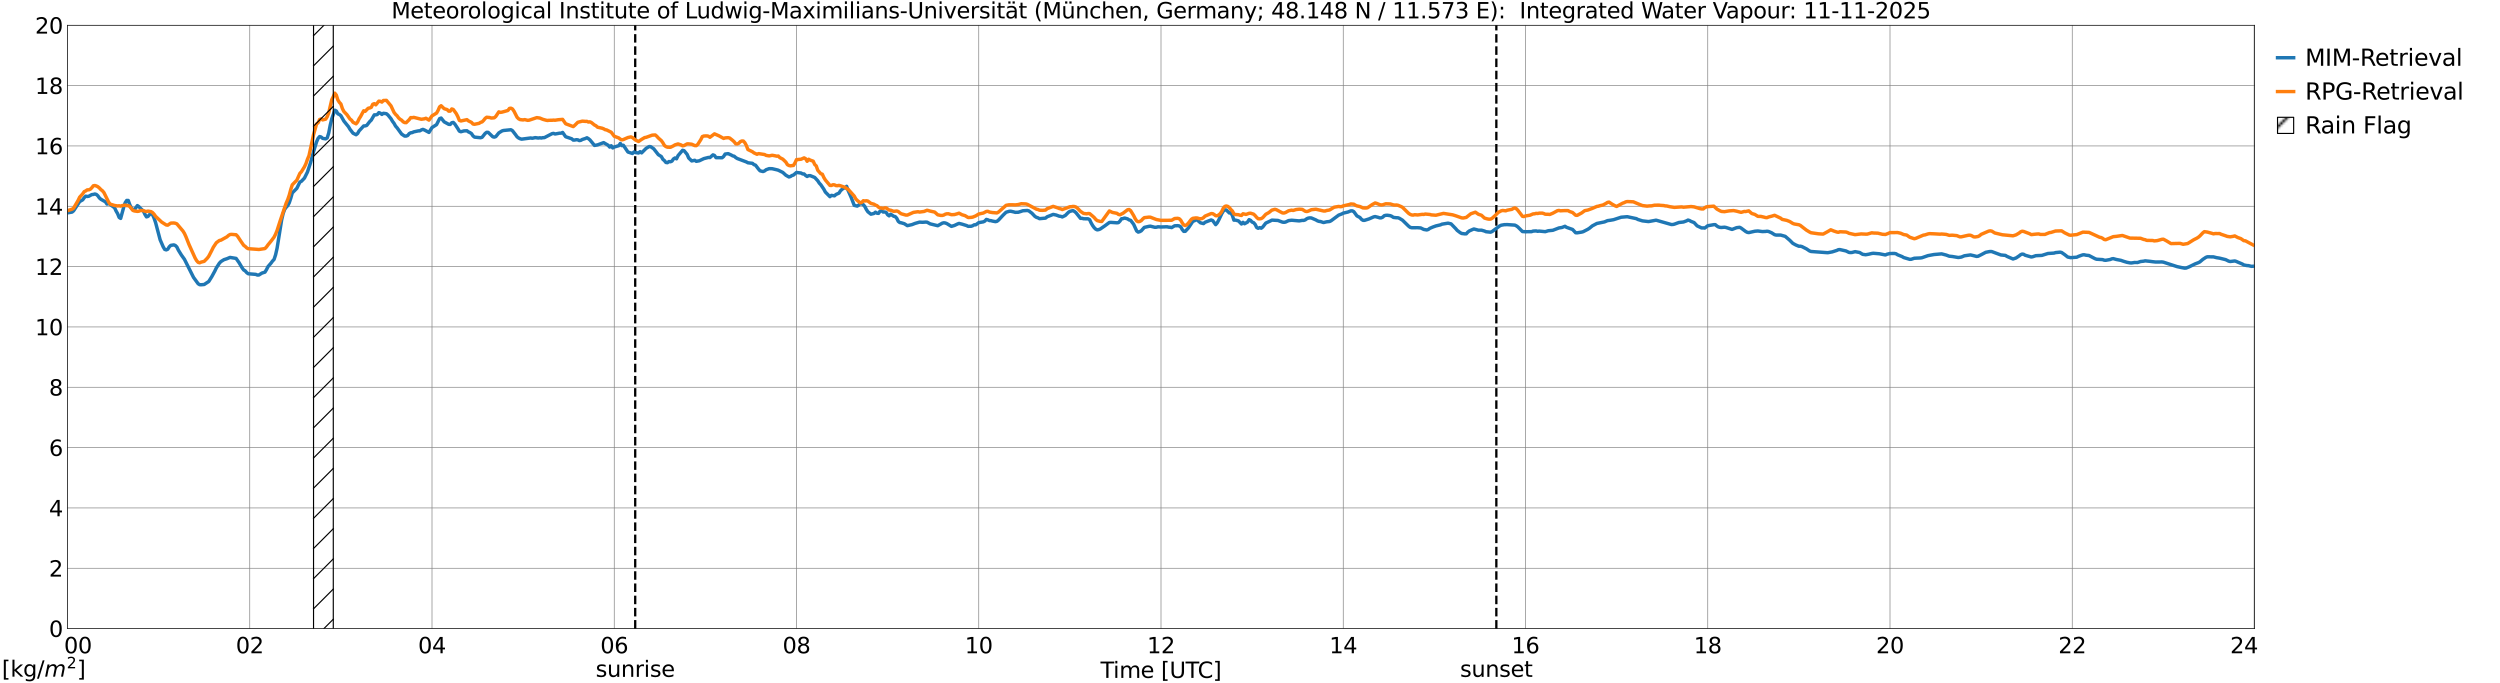 <?xml version="1.0" encoding="utf-8" standalone="no"?>
<!DOCTYPE svg PUBLIC "-//W3C//DTD SVG 1.1//EN"
  "http://www.w3.org/Graphics/SVG/1.1/DTD/svg11.dtd">
<svg xmlns:xlink="http://www.w3.org/1999/xlink" width="1085.4pt" height="296.64pt" viewBox="0 0 1085.4 296.64" xmlns="http://www.w3.org/2000/svg" version="1.1">
 <defs>
  <style type="text/css">*{stroke-linejoin: round; stroke-linecap: butt}</style>
 </defs>
 <g id="figure_1">
  <g id="patch_1">
   <path d="M 0 296.64 
L 1085.4 296.64 
L 1085.4 0 
L 0 0 
z
" style="fill: #ffffff"/>
  </g>
  <g id="axes_1">
   <g id="patch_2">
    <path d="M 29.306 272.909 
L 978.814 272.909 
L 978.814 10.976 
L 29.306 10.976 
z
" style="fill: #ffffff"/>
   </g>
   <g id="patch_3">
    <path d="M 978.814 272.909 
L 978.814 272.909 
L 978.814 10.976 
L 978.814 10.976 
z
" clip-path="url(#pf01b95826b)" style="fill: #d3d3d3; stroke: #d3d3d3; stroke-linejoin: miter"/>
   </g>
   <g id="matplotlib.axis_1">
    <g id="xtick_1">
     <g id="line2d_1">
      <path d="M 29.306 272.909 
L 29.306 10.976 
" clip-path="url(#pf01b95826b)" style="fill: none; stroke: #808080; stroke-width: 0.3; stroke-linecap: square"/>
     </g>
     <g id="line2d_2"/>
     <g id="text_1">
      <!--    00 -->
      <g transform="translate(18.733 283.627) scale(0.095 -0.095)">
       <defs>
        <path id="DejaVuSans-20" transform="scale(0.016)"/>
        <path id="DejaVuSans-30" d="M 2034 4250 
Q 1547 4250 1301 3770 
Q 1056 3291 1056 2328 
Q 1056 1369 1301 889 
Q 1547 409 2034 409 
Q 2525 409 2770 889 
Q 3016 1369 3016 2328 
Q 3016 3291 2770 3770 
Q 2525 4250 2034 4250 
z
M 2034 4750 
Q 2819 4750 3233 4129 
Q 3647 3509 3647 2328 
Q 3647 1150 3233 529 
Q 2819 -91 2034 -91 
Q 1250 -91 836 529 
Q 422 1150 422 2328 
Q 422 3509 836 4129 
Q 1250 4750 2034 4750 
z
" transform="scale(0.016)"/>
       </defs>
       <use xlink:href="#DejaVuSans-20"/>
       <use xlink:href="#DejaVuSans-20" transform="translate(31.787 0)"/>
       <use xlink:href="#DejaVuSans-20" transform="translate(63.574 0)"/>
       <use xlink:href="#DejaVuSans-30" transform="translate(95.361 0)"/>
       <use xlink:href="#DejaVuSans-30" transform="translate(158.984 0)"/>
      </g>
     </g>
    </g>
    <g id="xtick_2">
     <g id="line2d_3">
      <path d="M 108.431 272.909 
L 108.431 10.976 
" clip-path="url(#pf01b95826b)" style="fill: none; stroke: #808080; stroke-width: 0.3; stroke-linecap: square"/>
     </g>
     <g id="line2d_4"/>
     <g id="text_2">
      <!-- 02 -->
      <g transform="translate(102.387 283.627) scale(0.095 -0.095)">
       <defs>
        <path id="DejaVuSans-32" d="M 1228 531 
L 3431 531 
L 3431 0 
L 469 0 
L 469 531 
Q 828 903 1448 1529 
Q 2069 2156 2228 2338 
Q 2531 2678 2651 2914 
Q 2772 3150 2772 3378 
Q 2772 3750 2511 3984 
Q 2250 4219 1831 4219 
Q 1534 4219 1204 4116 
Q 875 4013 500 3803 
L 500 4441 
Q 881 4594 1212 4672 
Q 1544 4750 1819 4750 
Q 2544 4750 2975 4387 
Q 3406 4025 3406 3419 
Q 3406 3131 3298 2873 
Q 3191 2616 2906 2266 
Q 2828 2175 2409 1742 
Q 1991 1309 1228 531 
z
" transform="scale(0.016)"/>
       </defs>
       <use xlink:href="#DejaVuSans-30"/>
       <use xlink:href="#DejaVuSans-32" transform="translate(63.623 0)"/>
      </g>
     </g>
    </g>
    <g id="xtick_3">
     <g id="line2d_5">
      <path d="M 187.557 272.909 
L 187.557 10.976 
" clip-path="url(#pf01b95826b)" style="fill: none; stroke: #808080; stroke-width: 0.3; stroke-linecap: square"/>
     </g>
     <g id="line2d_6"/>
     <g id="text_3">
      <!-- 04 -->
      <g transform="translate(181.513 283.627) scale(0.095 -0.095)">
       <defs>
        <path id="DejaVuSans-34" d="M 2419 4116 
L 825 1625 
L 2419 1625 
L 2419 4116 
z
M 2253 4666 
L 3047 4666 
L 3047 1625 
L 3713 1625 
L 3713 1100 
L 3047 1100 
L 3047 0 
L 2419 0 
L 2419 1100 
L 313 1100 
L 313 1709 
L 2253 4666 
z
" transform="scale(0.016)"/>
       </defs>
       <use xlink:href="#DejaVuSans-30"/>
       <use xlink:href="#DejaVuSans-34" transform="translate(63.623 0)"/>
      </g>
     </g>
    </g>
    <g id="xtick_4">
     <g id="line2d_7">
      <path d="M 266.683 272.909 
L 266.683 10.976 
" clip-path="url(#pf01b95826b)" style="fill: none; stroke: #808080; stroke-width: 0.3; stroke-linecap: square"/>
     </g>
     <g id="line2d_8"/>
     <g id="text_4">
      <!-- 06 -->
      <g transform="translate(260.638 283.627) scale(0.095 -0.095)">
       <defs>
        <path id="DejaVuSans-36" d="M 2113 2584 
Q 1688 2584 1439 2293 
Q 1191 2003 1191 1497 
Q 1191 994 1439 701 
Q 1688 409 2113 409 
Q 2538 409 2786 701 
Q 3034 994 3034 1497 
Q 3034 2003 2786 2293 
Q 2538 2584 2113 2584 
z
M 3366 4563 
L 3366 3988 
Q 3128 4100 2886 4159 
Q 2644 4219 2406 4219 
Q 1781 4219 1451 3797 
Q 1122 3375 1075 2522 
Q 1259 2794 1537 2939 
Q 1816 3084 2150 3084 
Q 2853 3084 3261 2657 
Q 3669 2231 3669 1497 
Q 3669 778 3244 343 
Q 2819 -91 2113 -91 
Q 1303 -91 875 529 
Q 447 1150 447 2328 
Q 447 3434 972 4092 
Q 1497 4750 2381 4750 
Q 2619 4750 2861 4703 
Q 3103 4656 3366 4563 
z
" transform="scale(0.016)"/>
       </defs>
       <use xlink:href="#DejaVuSans-30"/>
       <use xlink:href="#DejaVuSans-36" transform="translate(63.623 0)"/>
      </g>
     </g>
    </g>
    <g id="xtick_5">
     <g id="line2d_9">
      <path d="M 345.808 272.909 
L 345.808 10.976 
" clip-path="url(#pf01b95826b)" style="fill: none; stroke: #808080; stroke-width: 0.3; stroke-linecap: square"/>
     </g>
     <g id="line2d_10"/>
     <g id="text_5">
      <!-- 08 -->
      <g transform="translate(339.764 283.627) scale(0.095 -0.095)">
       <defs>
        <path id="DejaVuSans-38" d="M 2034 2216 
Q 1584 2216 1326 1975 
Q 1069 1734 1069 1313 
Q 1069 891 1326 650 
Q 1584 409 2034 409 
Q 2484 409 2743 651 
Q 3003 894 3003 1313 
Q 3003 1734 2745 1975 
Q 2488 2216 2034 2216 
z
M 1403 2484 
Q 997 2584 770 2862 
Q 544 3141 544 3541 
Q 544 4100 942 4425 
Q 1341 4750 2034 4750 
Q 2731 4750 3128 4425 
Q 3525 4100 3525 3541 
Q 3525 3141 3298 2862 
Q 3072 2584 2669 2484 
Q 3125 2378 3379 2068 
Q 3634 1759 3634 1313 
Q 3634 634 3220 271 
Q 2806 -91 2034 -91 
Q 1263 -91 848 271 
Q 434 634 434 1313 
Q 434 1759 690 2068 
Q 947 2378 1403 2484 
z
M 1172 3481 
Q 1172 3119 1398 2916 
Q 1625 2713 2034 2713 
Q 2441 2713 2670 2916 
Q 2900 3119 2900 3481 
Q 2900 3844 2670 4047 
Q 2441 4250 2034 4250 
Q 1625 4250 1398 4047 
Q 1172 3844 1172 3481 
z
" transform="scale(0.016)"/>
       </defs>
       <use xlink:href="#DejaVuSans-30"/>
       <use xlink:href="#DejaVuSans-38" transform="translate(63.623 0)"/>
      </g>
     </g>
    </g>
    <g id="xtick_6">
     <g id="line2d_11">
      <path d="M 424.934 272.909 
L 424.934 10.976 
" clip-path="url(#pf01b95826b)" style="fill: none; stroke: #808080; stroke-width: 0.3; stroke-linecap: square"/>
     </g>
     <g id="line2d_12"/>
     <g id="text_6">
      <!-- 10 -->
      <g transform="translate(418.89 283.627) scale(0.095 -0.095)">
       <defs>
        <path id="DejaVuSans-31" d="M 794 531 
L 1825 531 
L 1825 4091 
L 703 3866 
L 703 4441 
L 1819 4666 
L 2450 4666 
L 2450 531 
L 3481 531 
L 3481 0 
L 794 0 
L 794 531 
z
" transform="scale(0.016)"/>
       </defs>
       <use xlink:href="#DejaVuSans-31"/>
       <use xlink:href="#DejaVuSans-30" transform="translate(63.623 0)"/>
      </g>
     </g>
    </g>
    <g id="xtick_7">
     <g id="line2d_13">
      <path d="M 504.06 272.909 
L 504.06 10.976 
" clip-path="url(#pf01b95826b)" style="fill: none; stroke: #808080; stroke-width: 0.3; stroke-linecap: square"/>
     </g>
     <g id="line2d_14"/>
     <g id="text_7">
      <!-- 12 -->
      <g transform="translate(498.015 283.627) scale(0.095 -0.095)">
       <use xlink:href="#DejaVuSans-31"/>
       <use xlink:href="#DejaVuSans-32" transform="translate(63.623 0)"/>
      </g>
     </g>
    </g>
    <g id="xtick_8">
     <g id="line2d_15">
      <path d="M 583.185 272.909 
L 583.185 10.976 
" clip-path="url(#pf01b95826b)" style="fill: none; stroke: #808080; stroke-width: 0.3; stroke-linecap: square"/>
     </g>
     <g id="line2d_16"/>
     <g id="text_8">
      <!-- 14 -->
      <g transform="translate(577.141 283.627) scale(0.095 -0.095)">
       <use xlink:href="#DejaVuSans-31"/>
       <use xlink:href="#DejaVuSans-34" transform="translate(63.623 0)"/>
      </g>
     </g>
    </g>
    <g id="xtick_9">
     <g id="line2d_17">
      <path d="M 662.311 272.909 
L 662.311 10.976 
" clip-path="url(#pf01b95826b)" style="fill: none; stroke: #808080; stroke-width: 0.3; stroke-linecap: square"/>
     </g>
     <g id="line2d_18"/>
     <g id="text_9">
      <!-- 16 -->
      <g transform="translate(656.267 283.627) scale(0.095 -0.095)">
       <use xlink:href="#DejaVuSans-31"/>
       <use xlink:href="#DejaVuSans-36" transform="translate(63.623 0)"/>
      </g>
     </g>
    </g>
    <g id="xtick_10">
     <g id="line2d_19">
      <path d="M 741.437 272.909 
L 741.437 10.976 
" clip-path="url(#pf01b95826b)" style="fill: none; stroke: #808080; stroke-width: 0.3; stroke-linecap: square"/>
     </g>
     <g id="line2d_20"/>
     <g id="text_10">
      <!-- 18 -->
      <g transform="translate(735.392 283.627) scale(0.095 -0.095)">
       <use xlink:href="#DejaVuSans-31"/>
       <use xlink:href="#DejaVuSans-38" transform="translate(63.623 0)"/>
      </g>
     </g>
    </g>
    <g id="xtick_11">
     <g id="line2d_21">
      <path d="M 820.562 272.909 
L 820.562 10.976 
" clip-path="url(#pf01b95826b)" style="fill: none; stroke: #808080; stroke-width: 0.3; stroke-linecap: square"/>
     </g>
     <g id="line2d_22"/>
     <g id="text_11">
      <!-- 20 -->
      <g transform="translate(814.518 283.627) scale(0.095 -0.095)">
       <use xlink:href="#DejaVuSans-32"/>
       <use xlink:href="#DejaVuSans-30" transform="translate(63.623 0)"/>
      </g>
     </g>
    </g>
    <g id="xtick_12">
     <g id="line2d_23">
      <path d="M 899.688 272.909 
L 899.688 10.976 
" clip-path="url(#pf01b95826b)" style="fill: none; stroke: #808080; stroke-width: 0.3; stroke-linecap: square"/>
     </g>
     <g id="line2d_24"/>
     <g id="text_12">
      <!-- 22 -->
      <g transform="translate(893.644 283.627) scale(0.095 -0.095)">
       <use xlink:href="#DejaVuSans-32"/>
       <use xlink:href="#DejaVuSans-32" transform="translate(63.623 0)"/>
      </g>
     </g>
    </g>
    <g id="xtick_13">
     <g id="line2d_25">
      <path d="M 978.814 272.909 
L 978.814 10.976 
" clip-path="url(#pf01b95826b)" style="fill: none; stroke: #808080; stroke-width: 0.3; stroke-linecap: square"/>
     </g>
     <g id="line2d_26"/>
     <g id="text_13">
      <!-- 24    -->
      <g transform="translate(968.241 283.627) scale(0.095 -0.095)">
       <use xlink:href="#DejaVuSans-32"/>
       <use xlink:href="#DejaVuSans-34" transform="translate(63.623 0)"/>
       <use xlink:href="#DejaVuSans-20" transform="translate(127.246 0)"/>
       <use xlink:href="#DejaVuSans-20" transform="translate(159.033 0)"/>
       <use xlink:href="#DejaVuSans-20" transform="translate(190.82 0)"/>
      </g>
     </g>
    </g>
    <g id="text_14">
     <!-- Time [UTC] -->
     <g transform="translate(477.806 294.322) scale(0.095 -0.095)">
      <defs>
       <path id="DejaVuSans-54" d="M -19 4666 
L 3928 4666 
L 3928 4134 
L 2272 4134 
L 2272 0 
L 1638 0 
L 1638 4134 
L -19 4134 
L -19 4666 
z
" transform="scale(0.016)"/>
       <path id="DejaVuSans-69" d="M 603 3500 
L 1178 3500 
L 1178 0 
L 603 0 
L 603 3500 
z
M 603 4863 
L 1178 4863 
L 1178 4134 
L 603 4134 
L 603 4863 
z
" transform="scale(0.016)"/>
       <path id="DejaVuSans-6d" d="M 3328 2828 
Q 3544 3216 3844 3400 
Q 4144 3584 4550 3584 
Q 5097 3584 5394 3201 
Q 5691 2819 5691 2113 
L 5691 0 
L 5113 0 
L 5113 2094 
Q 5113 2597 4934 2840 
Q 4756 3084 4391 3084 
Q 3944 3084 3684 2787 
Q 3425 2491 3425 1978 
L 3425 0 
L 2847 0 
L 2847 2094 
Q 2847 2600 2669 2842 
Q 2491 3084 2119 3084 
Q 1678 3084 1418 2786 
Q 1159 2488 1159 1978 
L 1159 0 
L 581 0 
L 581 3500 
L 1159 3500 
L 1159 2956 
Q 1356 3278 1631 3431 
Q 1906 3584 2284 3584 
Q 2666 3584 2933 3390 
Q 3200 3197 3328 2828 
z
" transform="scale(0.016)"/>
       <path id="DejaVuSans-65" d="M 3597 1894 
L 3597 1613 
L 953 1613 
Q 991 1019 1311 708 
Q 1631 397 2203 397 
Q 2534 397 2845 478 
Q 3156 559 3463 722 
L 3463 178 
Q 3153 47 2828 -22 
Q 2503 -91 2169 -91 
Q 1331 -91 842 396 
Q 353 884 353 1716 
Q 353 2575 817 3079 
Q 1281 3584 2069 3584 
Q 2775 3584 3186 3129 
Q 3597 2675 3597 1894 
z
M 3022 2063 
Q 3016 2534 2758 2815 
Q 2500 3097 2075 3097 
Q 1594 3097 1305 2825 
Q 1016 2553 972 2059 
L 3022 2063 
z
" transform="scale(0.016)"/>
       <path id="DejaVuSans-5b" d="M 550 4863 
L 1875 4863 
L 1875 4416 
L 1125 4416 
L 1125 -397 
L 1875 -397 
L 1875 -844 
L 550 -844 
L 550 4863 
z
" transform="scale(0.016)"/>
       <path id="DejaVuSans-55" d="M 556 4666 
L 1191 4666 
L 1191 1831 
Q 1191 1081 1462 751 
Q 1734 422 2344 422 
Q 2950 422 3222 751 
Q 3494 1081 3494 1831 
L 3494 4666 
L 4128 4666 
L 4128 1753 
Q 4128 841 3676 375 
Q 3225 -91 2344 -91 
Q 1459 -91 1007 375 
Q 556 841 556 1753 
L 556 4666 
z
" transform="scale(0.016)"/>
       <path id="DejaVuSans-43" d="M 4122 4306 
L 4122 3641 
Q 3803 3938 3442 4084 
Q 3081 4231 2675 4231 
Q 1875 4231 1450 3742 
Q 1025 3253 1025 2328 
Q 1025 1406 1450 917 
Q 1875 428 2675 428 
Q 3081 428 3442 575 
Q 3803 722 4122 1019 
L 4122 359 
Q 3791 134 3420 21 
Q 3050 -91 2638 -91 
Q 1578 -91 968 557 
Q 359 1206 359 2328 
Q 359 3453 968 4101 
Q 1578 4750 2638 4750 
Q 3056 4750 3426 4639 
Q 3797 4528 4122 4306 
z
" transform="scale(0.016)"/>
       <path id="DejaVuSans-5d" d="M 1947 4863 
L 1947 -844 
L 622 -844 
L 622 -397 
L 1369 -397 
L 1369 4416 
L 622 4416 
L 622 4863 
L 1947 4863 
z
" transform="scale(0.016)"/>
      </defs>
      <use xlink:href="#DejaVuSans-54"/>
      <use xlink:href="#DejaVuSans-69" transform="translate(57.959 0)"/>
      <use xlink:href="#DejaVuSans-6d" transform="translate(85.742 0)"/>
      <use xlink:href="#DejaVuSans-65" transform="translate(183.154 0)"/>
      <use xlink:href="#DejaVuSans-20" transform="translate(244.678 0)"/>
      <use xlink:href="#DejaVuSans-5b" transform="translate(276.465 0)"/>
      <use xlink:href="#DejaVuSans-55" transform="translate(315.479 0)"/>
      <use xlink:href="#DejaVuSans-54" transform="translate(388.672 0)"/>
      <use xlink:href="#DejaVuSans-43" transform="translate(443.881 0)"/>
      <use xlink:href="#DejaVuSans-5d" transform="translate(513.705 0)"/>
     </g>
    </g>
   </g>
   <g id="matplotlib.axis_2">
    <g id="ytick_1">
     <g id="line2d_27">
      <path d="M 29.306 272.909 
L 978.814 272.909 
" clip-path="url(#pf01b95826b)" style="fill: none; stroke: #808080; stroke-width: 0.3; stroke-linecap: square"/>
     </g>
     <g id="line2d_28"/>
     <g id="text_15">
      <!-- 0 -->
      <g transform="translate(21.261 276.518) scale(0.095 -0.095)">
       <use xlink:href="#DejaVuSans-30"/>
      </g>
     </g>
    </g>
    <g id="ytick_2">
     <g id="line2d_29">
      <path d="M 29.306 246.715 
L 978.814 246.715 
" clip-path="url(#pf01b95826b)" style="fill: none; stroke: #808080; stroke-width: 0.3; stroke-linecap: square"/>
     </g>
     <g id="line2d_30"/>
     <g id="text_16">
      <!-- 2 -->
      <g transform="translate(21.261 250.325) scale(0.095 -0.095)">
       <use xlink:href="#DejaVuSans-32"/>
      </g>
     </g>
    </g>
    <g id="ytick_3">
     <g id="line2d_31">
      <path d="M 29.306 220.522 
L 978.814 220.522 
" clip-path="url(#pf01b95826b)" style="fill: none; stroke: #808080; stroke-width: 0.3; stroke-linecap: square"/>
     </g>
     <g id="line2d_32"/>
     <g id="text_17">
      <!-- 4 -->
      <g transform="translate(21.261 224.131) scale(0.095 -0.095)">
       <use xlink:href="#DejaVuSans-34"/>
      </g>
     </g>
    </g>
    <g id="ytick_4">
     <g id="line2d_33">
      <path d="M 29.306 194.329 
L 978.814 194.329 
" clip-path="url(#pf01b95826b)" style="fill: none; stroke: #808080; stroke-width: 0.3; stroke-linecap: square"/>
     </g>
     <g id="line2d_34"/>
     <g id="text_18">
      <!-- 6 -->
      <g transform="translate(21.261 197.938) scale(0.095 -0.095)">
       <use xlink:href="#DejaVuSans-36"/>
      </g>
     </g>
    </g>
    <g id="ytick_5">
     <g id="line2d_35">
      <path d="M 29.306 168.136 
L 978.814 168.136 
" clip-path="url(#pf01b95826b)" style="fill: none; stroke: #808080; stroke-width: 0.3; stroke-linecap: square"/>
     </g>
     <g id="line2d_36"/>
     <g id="text_19">
      <!-- 8 -->
      <g transform="translate(21.261 171.745) scale(0.095 -0.095)">
       <use xlink:href="#DejaVuSans-38"/>
      </g>
     </g>
    </g>
    <g id="ytick_6">
     <g id="line2d_37">
      <path d="M 29.306 141.942 
L 978.814 141.942 
" clip-path="url(#pf01b95826b)" style="fill: none; stroke: #808080; stroke-width: 0.3; stroke-linecap: square"/>
     </g>
     <g id="line2d_38"/>
     <g id="text_20">
      <!-- 10 -->
      <g transform="translate(15.217 145.551) scale(0.095 -0.095)">
       <use xlink:href="#DejaVuSans-31"/>
       <use xlink:href="#DejaVuSans-30" transform="translate(63.623 0)"/>
      </g>
     </g>
    </g>
    <g id="ytick_7">
     <g id="line2d_39">
      <path d="M 29.306 115.749 
L 978.814 115.749 
" clip-path="url(#pf01b95826b)" style="fill: none; stroke: #808080; stroke-width: 0.3; stroke-linecap: square"/>
     </g>
     <g id="line2d_40"/>
     <g id="text_21">
      <!-- 12 -->
      <g transform="translate(15.217 119.358) scale(0.095 -0.095)">
       <use xlink:href="#DejaVuSans-31"/>
       <use xlink:href="#DejaVuSans-32" transform="translate(63.623 0)"/>
      </g>
     </g>
    </g>
    <g id="ytick_8">
     <g id="line2d_41">
      <path d="M 29.306 89.556 
L 978.814 89.556 
" clip-path="url(#pf01b95826b)" style="fill: none; stroke: #808080; stroke-width: 0.3; stroke-linecap: square"/>
     </g>
     <g id="line2d_42"/>
     <g id="text_22">
      <!-- 14 -->
      <g transform="translate(15.217 93.165) scale(0.095 -0.095)">
       <use xlink:href="#DejaVuSans-31"/>
       <use xlink:href="#DejaVuSans-34" transform="translate(63.623 0)"/>
      </g>
     </g>
    </g>
    <g id="ytick_9">
     <g id="line2d_43">
      <path d="M 29.306 63.362 
L 978.814 63.362 
" clip-path="url(#pf01b95826b)" style="fill: none; stroke: #808080; stroke-width: 0.3; stroke-linecap: square"/>
     </g>
     <g id="line2d_44"/>
     <g id="text_23">
      <!-- 16 -->
      <g transform="translate(15.217 66.972) scale(0.095 -0.095)">
       <use xlink:href="#DejaVuSans-31"/>
       <use xlink:href="#DejaVuSans-36" transform="translate(63.623 0)"/>
      </g>
     </g>
    </g>
    <g id="ytick_10">
     <g id="line2d_45">
      <path d="M 29.306 37.169 
L 978.814 37.169 
" clip-path="url(#pf01b95826b)" style="fill: none; stroke: #808080; stroke-width: 0.3; stroke-linecap: square"/>
     </g>
     <g id="line2d_46"/>
     <g id="text_24">
      <!-- 18 -->
      <g transform="translate(15.217 40.778) scale(0.095 -0.095)">
       <use xlink:href="#DejaVuSans-31"/>
       <use xlink:href="#DejaVuSans-38" transform="translate(63.623 0)"/>
      </g>
     </g>
    </g>
    <g id="ytick_11">
     <g id="line2d_47">
      <path d="M 29.306 10.976 
L 978.814 10.976 
" clip-path="url(#pf01b95826b)" style="fill: none; stroke: #808080; stroke-width: 0.3; stroke-linecap: square"/>
     </g>
     <g id="line2d_48"/>
     <g id="text_25">
      <!-- 20 -->
      <g transform="translate(15.217 14.585) scale(0.095 -0.095)">
       <use xlink:href="#DejaVuSans-32"/>
       <use xlink:href="#DejaVuSans-30" transform="translate(63.623 0)"/>
      </g>
     </g>
    </g>
   </g>
   <g id="line2d_49">
    <path d="M 275.782 272.909 
L 275.782 10.976 
" clip-path="url(#pf01b95826b)" style="fill: none; stroke-dasharray: 3.7,1.6; stroke-dashoffset: 0; stroke: #000000"/>
   </g>
   <g id="line2d_50">
    <path d="M 649.651 272.909 
L 649.651 10.976 
" clip-path="url(#pf01b95826b)" style="fill: none; stroke-dasharray: 3.7,1.6; stroke-dashoffset: 0; stroke: #000000"/>
   </g>
   <g id="line2d_51">
    <path d="M 29.306 92.403 
L 31.284 92.085 
L 31.943 91.535 
L 34.581 87.524 
L 35.9 86.755 
L 36.559 85.835 
L 37.218 85.174 
L 37.878 85.298 
L 38.537 85.211 
L 39.856 84.484 
L 40.515 84.415 
L 41.175 84.228 
L 41.834 84.42 
L 42.493 85.013 
L 43.153 85.949 
L 43.812 86.519 
L 45.79 87.639 
L 46.45 88.603 
L 47.109 88.277 
L 49.747 90.191 
L 50.406 91.633 
L 51.065 92.761 
L 51.725 94.401 
L 52.384 94.819 
L 53.703 89.986 
L 54.362 87.992 
L 55.022 87.02 
L 55.681 87.041 
L 56.34 88.869 
L 57 90.247 
L 57.659 90.956 
L 58.319 91.107 
L 59.637 89.269 
L 60.297 89.718 
L 60.956 90.437 
L 62.275 91.657 
L 62.934 93.09 
L 63.594 94.152 
L 64.253 93.971 
L 64.912 93.167 
L 65.572 92.771 
L 66.231 93.209 
L 66.89 94.699 
L 67.55 96.64 
L 69.528 104.114 
L 70.847 107.146 
L 71.506 108.274 
L 72.166 108.486 
L 72.825 108.225 
L 73.484 107.163 
L 74.144 106.527 
L 75.462 106.327 
L 76.122 106.58 
L 76.781 107.227 
L 77.441 108.593 
L 78.759 110.735 
L 80.078 112.577 
L 84.034 120.454 
L 86.013 123.174 
L 86.672 123.597 
L 87.331 123.63 
L 88.65 123.515 
L 90.628 122.216 
L 91.947 120.113 
L 93.266 117.691 
L 93.925 116.313 
L 95.244 114.263 
L 95.903 113.569 
L 97.222 112.747 
L 98.541 112.319 
L 99.86 111.764 
L 102.497 112.188 
L 103.816 114.069 
L 105.135 116.304 
L 105.794 117.201 
L 106.453 117.597 
L 107.113 118.359 
L 107.772 118.852 
L 111.069 119.125 
L 111.728 119.412 
L 112.388 119.403 
L 113.707 118.567 
L 115.025 118.152 
L 115.685 117.081 
L 116.344 115.769 
L 117.663 114.242 
L 118.322 113.331 
L 118.982 112.642 
L 119.641 110.651 
L 120.3 107.764 
L 122.278 95.456 
L 122.938 92.677 
L 123.597 90.877 
L 124.257 89.967 
L 124.916 89.281 
L 125.575 88.051 
L 126.235 86.081 
L 126.894 83.76 
L 128.872 81.759 
L 130.191 79.052 
L 130.85 78.71 
L 132.169 77.34 
L 133.488 74.686 
L 134.807 70.708 
L 136.125 65.843 
L 137.444 61.583 
L 138.104 60.08 
L 138.763 59.299 
L 139.422 59.49 
L 140.082 60.08 
L 141.4 60.287 
L 142.06 59.879 
L 142.719 57.742 
L 143.379 54.283 
L 144.038 51.603 
L 145.357 47.85 
L 146.016 48.186 
L 146.676 49.415 
L 147.335 49.693 
L 147.994 50.22 
L 149.313 52.571 
L 151.291 55.009 
L 151.951 56.129 
L 153.269 57.828 
L 154.588 58.491 
L 155.247 57.967 
L 155.907 56.833 
L 157.885 54.689 
L 158.544 54.655 
L 159.204 54.461 
L 160.523 52.783 
L 161.182 52.15 
L 162.501 49.868 
L 163.16 49.86 
L 163.819 49.723 
L 164.479 48.91 
L 165.138 49.134 
L 165.798 49.671 
L 166.457 49.182 
L 167.776 49.369 
L 168.435 49.937 
L 169.754 51.54 
L 170.413 52.671 
L 171.073 53.545 
L 171.732 54.744 
L 172.391 55.482 
L 174.37 58.209 
L 175.688 59.091 
L 176.348 59.075 
L 177.007 58.824 
L 177.666 58 
L 178.326 57.658 
L 178.985 57.552 
L 179.645 57.244 
L 181.623 56.822 
L 182.282 56.802 
L 182.941 56.407 
L 183.601 56.177 
L 184.26 56.427 
L 186.238 57.489 
L 187.557 55.373 
L 189.535 54.116 
L 190.854 51.519 
L 191.513 51.255 
L 192.832 52.895 
L 194.81 53.978 
L 195.47 54.03 
L 196.129 53.287 
L 196.788 53.152 
L 197.448 53.825 
L 198.767 55.827 
L 199.426 56.931 
L 200.085 57.205 
L 201.404 56.837 
L 202.723 56.772 
L 203.382 57.27 
L 204.042 57.566 
L 204.701 58.005 
L 205.36 58.998 
L 206.02 59.532 
L 208.657 59.798 
L 209.317 59.593 
L 210.635 57.933 
L 211.295 57.439 
L 211.954 57.473 
L 213.932 59.366 
L 214.592 59.536 
L 215.251 59.313 
L 216.57 57.705 
L 217.889 56.875 
L 218.548 56.658 
L 221.845 56.325 
L 222.504 56.757 
L 223.823 58.46 
L 224.482 59.393 
L 225.142 59.902 
L 225.801 60.222 
L 226.461 60.416 
L 230.417 59.902 
L 231.076 60.031 
L 232.395 59.755 
L 233.714 59.933 
L 234.373 59.824 
L 235.033 59.918 
L 235.692 59.773 
L 236.351 59.755 
L 239.648 58.05 
L 240.308 57.901 
L 240.967 58.176 
L 242.286 57.943 
L 242.945 57.813 
L 243.604 57.821 
L 244.264 57.503 
L 245.583 59.363 
L 248.22 60.255 
L 248.88 60.826 
L 249.539 60.801 
L 250.198 60.66 
L 250.858 60.708 
L 251.517 61.048 
L 252.176 60.923 
L 252.836 60.545 
L 254.155 60.128 
L 254.814 59.814 
L 255.473 60.196 
L 256.133 60.75 
L 258.111 63.136 
L 259.43 62.905 
L 262.067 61.921 
L 264.045 63.081 
L 264.705 63.854 
L 265.364 63.282 
L 266.023 64.223 
L 266.683 63.822 
L 268.661 63.246 
L 269.32 62.281 
L 269.98 63.221 
L 270.639 63.067 
L 272.617 66.001 
L 274.595 66.632 
L 275.255 65.969 
L 275.914 66.249 
L 277.233 66.43 
L 277.892 65.852 
L 278.552 66.374 
L 280.53 64.396 
L 281.849 63.618 
L 282.508 63.685 
L 283.827 64.603 
L 285.805 67.135 
L 287.124 67.963 
L 287.783 69.152 
L 288.442 69.71 
L 289.102 70.525 
L 289.761 70.641 
L 290.42 70.137 
L 291.08 70.235 
L 291.739 69.95 
L 292.399 68.998 
L 293.058 68.584 
L 293.717 68.953 
L 294.377 67.567 
L 296.355 65.246 
L 297.014 65.427 
L 298.333 67.038 
L 298.992 68.589 
L 300.311 69.868 
L 301.63 69.591 
L 302.289 70.039 
L 303.608 69.803 
L 305.586 68.861 
L 307.564 68.361 
L 308.224 68.405 
L 309.543 67.24 
L 310.202 67.494 
L 310.861 68.441 
L 313.499 68.486 
L 314.158 67.948 
L 314.818 66.891 
L 316.136 66.703 
L 317.455 67.295 
L 318.114 67.676 
L 318.774 67.832 
L 319.433 68.415 
L 320.093 68.823 
L 324.049 70.309 
L 324.708 70.669 
L 326.686 70.91 
L 327.346 71.487 
L 328.005 71.69 
L 329.324 73.423 
L 329.983 74.159 
L 331.302 74.478 
L 331.961 74.195 
L 332.621 73.687 
L 333.94 73.216 
L 335.258 73.25 
L 337.236 73.71 
L 337.896 73.894 
L 339.874 74.868 
L 341.193 76.078 
L 342.512 76.829 
L 343.171 76.637 
L 343.83 76.215 
L 344.49 75.996 
L 345.808 74.876 
L 347.787 75.119 
L 348.446 75.514 
L 349.105 75.524 
L 349.765 76.18 
L 350.424 76.612 
L 351.083 76.277 
L 351.743 76.248 
L 353.721 77.047 
L 355.04 78.479 
L 355.699 79.5 
L 356.359 80.208 
L 357.677 82.147 
L 358.337 83.386 
L 360.315 85.383 
L 360.974 84.824 
L 362.293 85.02 
L 362.952 84.434 
L 364.271 83.832 
L 364.93 82.788 
L 366.249 81.643 
L 366.909 81.599 
L 367.568 80.893 
L 368.227 82.696 
L 369.546 85.694 
L 370.865 89.152 
L 372.184 89.476 
L 372.843 89.031 
L 373.502 88.293 
L 374.162 88.495 
L 374.821 88.878 
L 375.481 89.665 
L 376.14 90.962 
L 376.799 91.942 
L 378.118 92.991 
L 379.437 92.677 
L 380.096 92.124 
L 380.756 92.569 
L 381.415 92.637 
L 382.074 91.69 
L 382.734 91.477 
L 383.393 92.046 
L 384.053 92.034 
L 384.712 92.185 
L 385.371 93.235 
L 386.031 93.708 
L 386.69 92.996 
L 388.009 93.886 
L 388.668 94.031 
L 389.328 94.758 
L 389.987 96.099 
L 390.646 96.623 
L 391.306 96.738 
L 392.624 97.129 
L 393.943 97.968 
L 395.921 97.523 
L 397.24 97.012 
L 399.218 96.434 
L 400.537 96.51 
L 401.856 96.418 
L 402.515 96.46 
L 403.834 97.192 
L 407.131 97.997 
L 408.45 97.266 
L 409.109 96.887 
L 409.768 96.728 
L 410.428 96.818 
L 411.087 97.076 
L 413.065 98.279 
L 414.384 97.884 
L 415.703 97.259 
L 416.362 96.994 
L 417.681 97.321 
L 419.659 97.933 
L 420.318 98.261 
L 421.637 98.23 
L 422.297 98.004 
L 422.956 97.598 
L 423.615 97.622 
L 424.934 96.656 
L 426.912 96.318 
L 427.572 95.995 
L 428.231 95.27 
L 428.89 95.443 
L 429.55 95.766 
L 430.209 95.791 
L 430.869 95.983 
L 432.187 96.23 
L 432.847 96.078 
L 433.506 95.56 
L 435.484 93.435 
L 436.803 92.143 
L 438.122 91.752 
L 438.781 91.701 
L 440.1 91.992 
L 440.759 92.182 
L 442.078 92.156 
L 443.397 91.743 
L 444.056 91.508 
L 446.034 91.377 
L 446.694 91.571 
L 448.012 92.566 
L 449.331 93.962 
L 449.991 94.363 
L 450.65 94.578 
L 451.309 94.946 
L 453.947 94.692 
L 454.606 94.123 
L 455.925 93.619 
L 457.244 93.089 
L 458.563 93.362 
L 459.881 93.86 
L 460.541 93.928 
L 461.2 94.189 
L 462.519 93.541 
L 463.838 92.203 
L 464.497 91.763 
L 465.816 91.432 
L 466.475 91.783 
L 467.134 92.327 
L 469.113 94.805 
L 469.772 94.778 
L 470.431 94.972 
L 472.409 95.004 
L 473.069 95.356 
L 473.728 96.777 
L 474.388 97.922 
L 475.047 98.83 
L 475.706 99.486 
L 476.366 99.802 
L 477.025 99.684 
L 477.685 99.425 
L 479.663 98.064 
L 481.641 96.593 
L 482.3 96.547 
L 484.938 96.732 
L 485.597 96.649 
L 486.256 95.972 
L 486.916 94.978 
L 487.575 94.912 
L 488.235 94.653 
L 489.553 95.032 
L 490.213 95.482 
L 490.872 95.644 
L 492.191 97.384 
L 493.51 100.295 
L 494.169 100.766 
L 494.828 100.576 
L 495.488 100.212 
L 496.807 98.728 
L 498.785 98.275 
L 499.444 98.193 
L 501.422 98.688 
L 502.082 98.65 
L 502.741 98.465 
L 504.06 98.55 
L 506.697 98.451 
L 507.357 98.618 
L 508.016 98.653 
L 508.675 98.813 
L 509.994 98.028 
L 511.313 97.98 
L 511.972 98.084 
L 512.632 98.488 
L 513.291 99.672 
L 513.95 100.453 
L 514.61 100.421 
L 515.929 98.997 
L 517.907 96.042 
L 518.566 95.85 
L 519.226 95.408 
L 519.885 95.604 
L 521.204 96.738 
L 522.522 97.079 
L 523.182 96.502 
L 525.819 95.489 
L 526.479 95.741 
L 527.797 97.529 
L 528.457 96.769 
L 529.116 95.552 
L 530.435 92.771 
L 531.094 91.658 
L 531.754 91.119 
L 532.413 91.177 
L 533.732 92.469 
L 534.391 92.357 
L 535.051 93.57 
L 535.71 95.577 
L 536.369 95.548 
L 537.688 95.898 
L 539.007 97.256 
L 539.666 96.531 
L 540.326 97.144 
L 541.644 96.418 
L 542.304 95.375 
L 542.963 95.695 
L 543.623 96.426 
L 544.282 96.677 
L 544.941 97.431 
L 545.601 98.778 
L 546.26 99.114 
L 546.919 98.823 
L 547.579 99.072 
L 548.238 98.55 
L 549.557 96.847 
L 551.535 95.929 
L 552.195 95.568 
L 554.832 95.71 
L 556.81 96.445 
L 557.47 96.517 
L 558.129 96.411 
L 559.448 95.781 
L 560.766 95.613 
L 564.063 95.908 
L 565.382 95.675 
L 566.042 95.689 
L 566.701 95.458 
L 567.36 94.959 
L 568.02 94.686 
L 568.679 94.591 
L 569.338 94.631 
L 571.317 95.483 
L 571.976 95.873 
L 572.635 96.105 
L 573.295 96.178 
L 574.613 96.621 
L 575.932 96.304 
L 577.251 96.165 
L 577.91 95.844 
L 581.207 93.395 
L 582.526 92.898 
L 583.185 92.534 
L 585.164 92.074 
L 586.482 91.547 
L 587.142 91.536 
L 587.801 91.928 
L 589.12 93.733 
L 590.439 94.435 
L 591.098 95.218 
L 591.757 95.658 
L 592.417 95.666 
L 594.395 95.038 
L 596.373 94.165 
L 597.032 94.029 
L 598.351 94.36 
L 599.011 94.582 
L 599.67 94.579 
L 600.329 94.28 
L 600.989 93.65 
L 601.648 93.488 
L 602.307 93.447 
L 603.626 93.636 
L 604.286 93.924 
L 604.945 94.379 
L 606.264 94.542 
L 606.923 94.544 
L 607.582 94.784 
L 608.901 95.594 
L 611.539 98.167 
L 612.198 98.681 
L 612.858 98.866 
L 615.495 98.859 
L 616.814 98.962 
L 618.133 99.606 
L 619.451 99.838 
L 620.111 99.624 
L 620.77 99.134 
L 622.089 98.568 
L 623.408 98.093 
L 625.386 97.627 
L 626.045 97.321 
L 628.683 96.888 
L 630.001 97.196 
L 631.98 99.231 
L 632.639 100.011 
L 633.958 101.015 
L 634.617 101.369 
L 635.936 101.533 
L 636.595 101.516 
L 637.255 100.785 
L 637.914 100.269 
L 639.233 99.68 
L 639.892 99.408 
L 641.87 99.932 
L 643.189 99.93 
L 644.508 100.311 
L 645.167 100.603 
L 647.145 100.811 
L 647.805 100.528 
L 651.102 98.09 
L 651.761 97.783 
L 653.08 97.549 
L 654.399 97.513 
L 657.695 97.74 
L 658.355 98.067 
L 659.014 98.544 
L 660.992 100.531 
L 662.311 100.607 
L 664.949 100.573 
L 665.608 100.329 
L 666.927 100.258 
L 667.586 100.421 
L 668.246 100.329 
L 670.883 100.579 
L 672.202 100.178 
L 674.18 99.981 
L 676.817 98.973 
L 678.136 98.76 
L 679.455 98.244 
L 680.114 98.693 
L 682.752 99.621 
L 684.071 101.041 
L 684.73 101.083 
L 686.708 100.765 
L 687.368 100.581 
L 689.346 99.559 
L 690.005 99.145 
L 691.324 98.07 
L 693.302 97.017 
L 696.599 96.346 
L 697.918 95.792 
L 699.236 95.611 
L 700.555 95.374 
L 703.852 94.304 
L 706.49 94.084 
L 710.446 94.927 
L 711.105 95.29 
L 713.083 95.892 
L 715.721 96.201 
L 717.04 95.961 
L 719.018 95.596 
L 725.612 97.476 
L 726.271 97.466 
L 726.93 97.326 
L 728.909 96.599 
L 730.887 96.384 
L 732.205 95.898 
L 732.865 95.547 
L 733.524 95.744 
L 734.184 96.12 
L 735.502 96.634 
L 736.821 98.058 
L 738.799 98.977 
L 739.459 98.935 
L 740.118 99.022 
L 741.437 98.008 
L 744.074 97.544 
L 744.734 97.546 
L 745.393 98.121 
L 746.052 98.513 
L 746.712 98.709 
L 747.371 98.76 
L 748.69 98.646 
L 749.349 98.758 
L 751.987 99.613 
L 753.965 98.85 
L 755.284 98.683 
L 755.943 99.031 
L 757.921 100.515 
L 758.581 100.863 
L 759.24 100.987 
L 761.878 100.391 
L 763.196 100.285 
L 765.174 100.544 
L 766.493 100.484 
L 767.153 100.395 
L 767.812 100.481 
L 769.131 101.049 
L 770.449 101.885 
L 771.109 102.055 
L 773.087 102.057 
L 775.065 102.612 
L 777.043 104.316 
L 778.362 105.642 
L 779.681 106.366 
L 781 106.917 
L 781.659 106.889 
L 782.318 107.054 
L 784.296 108.051 
L 785.615 108.937 
L 786.275 109.182 
L 793.528 109.716 
L 795.506 109.35 
L 797.484 108.714 
L 798.143 108.403 
L 798.803 108.355 
L 801.44 108.948 
L 802.759 109.586 
L 803.419 109.66 
L 804.078 109.608 
L 805.397 109.258 
L 807.375 109.627 
L 808.694 110.42 
L 810.012 110.594 
L 811.331 110.366 
L 812.65 110.048 
L 813.309 109.963 
L 815.947 110.175 
L 818.584 110.695 
L 819.244 110.38 
L 820.562 110.067 
L 822.541 110.045 
L 823.2 110.185 
L 823.859 110.617 
L 825.837 111.406 
L 826.497 111.811 
L 829.134 112.596 
L 829.794 112.559 
L 831.112 112.12 
L 833.75 111.995 
L 834.409 111.9 
L 837.047 110.988 
L 839.684 110.502 
L 842.981 110.219 
L 844.959 110.736 
L 846.278 111.23 
L 847.597 111.358 
L 850.235 111.807 
L 851.553 111.601 
L 852.872 111.05 
L 855.51 110.681 
L 856.828 110.987 
L 858.147 111.323 
L 858.806 111.254 
L 860.125 110.601 
L 862.103 109.547 
L 863.422 109.285 
L 864.082 109.189 
L 864.741 109.224 
L 868.697 110.69 
L 870.675 110.892 
L 871.335 111.311 
L 873.972 112.444 
L 875.291 111.996 
L 876.61 111.106 
L 877.269 110.582 
L 877.929 110.306 
L 878.588 110.4 
L 879.247 110.814 
L 881.885 111.571 
L 882.544 111.457 
L 883.863 111.006 
L 886.5 110.883 
L 889.138 110.057 
L 891.775 109.884 
L 892.435 109.67 
L 894.413 109.475 
L 895.072 109.623 
L 896.391 110.543 
L 897.71 111.587 
L 899.029 111.867 
L 901.666 111.67 
L 902.326 111.332 
L 903.644 110.851 
L 904.304 110.637 
L 904.963 110.631 
L 905.622 110.793 
L 906.941 110.931 
L 909.579 112.309 
L 910.238 112.55 
L 912.876 112.712 
L 913.535 112.953 
L 914.194 113.014 
L 916.173 112.669 
L 916.832 112.386 
L 917.491 112.284 
L 918.81 112.653 
L 920.788 113.027 
L 922.107 113.485 
L 923.426 113.878 
L 924.745 114.132 
L 925.404 114.169 
L 926.723 113.962 
L 928.041 113.972 
L 929.36 113.537 
L 930.679 113.395 
L 931.338 113.249 
L 933.316 113.452 
L 934.635 113.622 
L 935.954 113.765 
L 938.592 113.725 
L 939.251 113.813 
L 945.185 115.75 
L 947.163 116.177 
L 948.482 116.424 
L 949.142 116.374 
L 950.46 115.837 
L 953.098 114.542 
L 954.417 114.047 
L 955.076 113.719 
L 956.395 112.597 
L 957.714 111.732 
L 958.373 111.487 
L 961.01 111.527 
L 962.329 111.865 
L 963.648 112.075 
L 966.285 112.725 
L 967.604 113.376 
L 968.264 113.533 
L 970.242 113.299 
L 970.901 113.49 
L 971.561 113.799 
L 973.539 114.628 
L 974.198 115.037 
L 975.517 115.291 
L 976.176 115.327 
L 977.495 115.638 
L 978.154 115.601 
L 978.154 115.601 
" clip-path="url(#pf01b95826b)" style="fill: none; stroke: #1f77b4; stroke-width: 1.5; stroke-linecap: square"/>
   </g>
   <g id="line2d_52">
    <path d="M 29.306 91.451 
L 31.284 90.828 
L 31.943 90.389 
L 33.262 88.128 
L 33.921 87 
L 34.581 85.611 
L 35.9 84.17 
L 36.559 83.197 
L 37.218 82.896 
L 37.878 82.419 
L 38.537 82.417 
L 39.197 82.158 
L 39.856 81.511 
L 40.515 80.66 
L 41.175 80.544 
L 41.834 80.743 
L 42.493 81.075 
L 43.153 81.626 
L 43.812 82.323 
L 44.472 82.833 
L 45.131 83.625 
L 47.109 87.643 
L 47.768 88.596 
L 49.747 89.208 
L 51.065 89.408 
L 51.725 89.338 
L 52.384 89.501 
L 53.043 89.258 
L 54.362 89.058 
L 55.022 89.28 
L 55.681 89.258 
L 56.34 89.666 
L 57.659 91.327 
L 58.319 91.583 
L 59.637 91.778 
L 60.297 91.699 
L 60.956 91.383 
L 62.275 91.456 
L 62.934 91.717 
L 63.594 91.814 
L 64.253 91.662 
L 65.572 91.885 
L 66.231 92.288 
L 66.89 92.995 
L 67.55 93.931 
L 70.187 96.417 
L 72.166 97.673 
L 72.825 97.753 
L 74.144 96.866 
L 75.462 96.809 
L 76.122 96.926 
L 76.781 97.18 
L 79.419 100.293 
L 80.078 101.36 
L 80.737 102.807 
L 82.056 106.151 
L 84.694 111.997 
L 85.353 113.14 
L 86.013 113.893 
L 86.672 114.097 
L 87.331 113.795 
L 88.65 113.47 
L 89.969 112.123 
L 90.628 111.258 
L 91.947 108.708 
L 92.606 107.362 
L 93.925 105.386 
L 95.244 104.41 
L 95.903 104.278 
L 98.541 102.818 
L 99.2 102.222 
L 99.86 101.822 
L 100.519 101.753 
L 102.497 101.918 
L 103.156 102.587 
L 104.475 104.597 
L 105.794 106.506 
L 106.453 106.968 
L 107.113 107.623 
L 107.772 107.97 
L 111.728 108.255 
L 112.388 108.317 
L 115.025 107.918 
L 115.685 107.238 
L 116.344 106.313 
L 117.663 104.717 
L 118.982 102.966 
L 119.641 101.661 
L 120.3 100.05 
L 121.619 95.933 
L 124.257 88.155 
L 124.916 86.661 
L 125.575 84.738 
L 126.235 82.273 
L 126.894 80.251 
L 128.872 78.226 
L 130.191 75.281 
L 130.85 74.571 
L 132.169 72.435 
L 132.829 71.056 
L 133.488 69.145 
L 134.147 67.597 
L 136.125 58.475 
L 137.444 53.808 
L 138.104 53.31 
L 138.763 51.891 
L 139.422 51.639 
L 140.082 52.056 
L 141.4 51.723 
L 142.06 50.659 
L 142.719 48.968 
L 144.038 43.283 
L 144.697 41.994 
L 145.357 40.459 
L 146.016 41.292 
L 146.676 43.382 
L 147.335 44.427 
L 147.994 45.131 
L 148.654 47.157 
L 149.313 48.429 
L 150.632 49.793 
L 151.951 51.679 
L 152.61 52.172 
L 153.269 53.081 
L 154.588 53.758 
L 155.247 52.988 
L 155.907 51.566 
L 156.566 50.554 
L 157.885 48.096 
L 158.544 48.324 
L 159.863 46.987 
L 160.523 46.885 
L 161.182 46.602 
L 161.841 45.268 
L 162.501 45.01 
L 163.16 45.516 
L 164.479 43.906 
L 165.138 43.994 
L 165.798 44.323 
L 166.457 43.629 
L 167.776 43.578 
L 169.754 45.961 
L 171.073 48.801 
L 171.732 49.649 
L 172.391 50.265 
L 173.051 51.186 
L 173.71 51.787 
L 174.37 52.179 
L 175.029 52.873 
L 175.688 53.217 
L 176.348 53.251 
L 177.666 51.946 
L 178.326 51.055 
L 178.985 51.104 
L 179.645 50.963 
L 182.941 51.781 
L 184.26 51.576 
L 184.92 51.345 
L 186.238 52.148 
L 187.557 50.303 
L 189.535 49.099 
L 190.195 47.935 
L 190.854 46.4 
L 191.513 45.906 
L 192.832 47.182 
L 194.151 47.591 
L 194.81 48.263 
L 195.47 48.241 
L 196.129 47.305 
L 196.788 47.52 
L 198.107 49.344 
L 198.767 50.633 
L 199.426 52.262 
L 200.085 52.52 
L 202.723 51.95 
L 203.382 52.483 
L 204.701 53.13 
L 205.36 53.849 
L 206.02 53.953 
L 207.998 53.551 
L 208.657 53.129 
L 209.317 52.915 
L 209.976 52.247 
L 210.635 51.397 
L 211.295 50.906 
L 212.614 51.028 
L 213.273 51.247 
L 214.592 51.149 
L 215.251 50.558 
L 216.57 48.569 
L 217.229 48.79 
L 217.889 48.699 
L 219.207 48.335 
L 220.526 47.962 
L 221.186 47.071 
L 221.845 46.967 
L 222.504 47.321 
L 223.164 48.286 
L 224.482 50.904 
L 225.142 51.574 
L 225.801 51.925 
L 227.12 52.071 
L 227.779 51.923 
L 229.098 52.246 
L 229.757 52.173 
L 233.054 51.069 
L 234.373 51.259 
L 235.692 51.811 
L 237.011 52.179 
L 237.67 52.306 
L 238.329 52.23 
L 239.648 52.222 
L 240.308 52.144 
L 240.967 52.208 
L 242.286 51.992 
L 244.264 51.827 
L 245.583 53.728 
L 248.88 54.96 
L 249.539 54.41 
L 250.858 53.093 
L 252.836 52.595 
L 254.155 52.699 
L 254.814 52.686 
L 255.473 52.998 
L 256.133 52.89 
L 256.792 53.22 
L 258.111 54.283 
L 258.77 54.615 
L 259.43 55.228 
L 261.408 55.664 
L 262.067 55.914 
L 262.726 56.297 
L 263.386 56.419 
L 265.364 57.402 
L 266.683 59.153 
L 268.661 59.896 
L 269.32 60.428 
L 269.98 60.728 
L 270.639 60.578 
L 272.617 59.715 
L 273.936 59.435 
L 274.595 59.745 
L 275.914 60.805 
L 277.233 61.434 
L 278.552 60.516 
L 279.87 59.735 
L 280.53 59.625 
L 283.167 58.673 
L 284.486 58.594 
L 285.145 59.151 
L 285.805 59.894 
L 287.124 61.055 
L 287.783 61.966 
L 288.442 63.127 
L 289.102 63.633 
L 289.761 63.897 
L 291.08 63.954 
L 292.399 63.31 
L 293.058 62.898 
L 294.377 62.486 
L 295.696 62.93 
L 296.355 63.318 
L 297.014 63.183 
L 298.333 62.465 
L 298.992 62.467 
L 300.311 62.614 
L 301.63 63.203 
L 302.289 63.231 
L 302.949 62.686 
L 304.267 60.612 
L 304.927 59.298 
L 305.586 59.046 
L 306.905 59.001 
L 307.564 59.134 
L 308.224 59.602 
L 310.202 58.115 
L 312.18 58.993 
L 314.158 60.095 
L 314.818 59.87 
L 316.136 59.774 
L 316.796 59.931 
L 318.114 60.97 
L 318.774 61.587 
L 319.433 62.445 
L 320.093 62.513 
L 320.752 62.188 
L 321.411 61.507 
L 322.071 61.208 
L 322.73 61.24 
L 323.39 61.963 
L 324.049 63.209 
L 324.708 64.918 
L 326.686 65.881 
L 327.346 66.38 
L 328.665 66.982 
L 329.324 66.686 
L 331.961 67.096 
L 332.621 67.461 
L 333.94 67.689 
L 335.258 67.414 
L 336.577 67.653 
L 337.236 67.813 
L 337.896 67.735 
L 338.555 68.421 
L 339.874 69.108 
L 341.193 70.392 
L 341.852 71.477 
L 342.512 71.849 
L 343.171 71.992 
L 344.49 71.821 
L 345.149 70.731 
L 345.808 69.306 
L 347.787 69.133 
L 349.105 68.546 
L 349.765 68.893 
L 350.424 70.024 
L 351.083 69.142 
L 351.743 69.515 
L 353.062 69.985 
L 353.721 71.423 
L 354.38 72.034 
L 355.04 73.922 
L 356.359 75.424 
L 357.018 75.623 
L 357.677 77.065 
L 358.337 78.149 
L 360.315 80.488 
L 360.974 80.523 
L 361.634 80.208 
L 362.293 80.261 
L 362.952 80.582 
L 363.612 80.613 
L 364.271 80.489 
L 364.93 80.663 
L 366.909 81.35 
L 367.568 81.87 
L 368.227 82.187 
L 370.865 85.12 
L 371.524 86.33 
L 372.184 87.03 
L 373.502 88.062 
L 374.162 87.834 
L 374.821 87.15 
L 375.481 87.259 
L 376.14 87.157 
L 376.799 87.297 
L 378.118 88.297 
L 379.437 88.653 
L 380.096 89.051 
L 380.756 89.307 
L 381.415 89.93 
L 382.074 90.324 
L 382.734 90.306 
L 383.393 90.513 
L 384.053 90.255 
L 384.712 90.253 
L 386.031 91.201 
L 386.69 91.272 
L 388.009 91.756 
L 389.328 91.605 
L 389.987 91.821 
L 390.646 92.4 
L 391.306 92.822 
L 393.284 93.376 
L 393.943 93.375 
L 396.581 92.204 
L 398.559 91.92 
L 399.218 92.072 
L 401.196 91.807 
L 402.515 91.269 
L 403.834 91.648 
L 405.812 92.078 
L 407.131 93.261 
L 408.45 93.526 
L 409.109 93.533 
L 409.768 93.352 
L 410.428 92.988 
L 411.087 92.817 
L 411.746 92.804 
L 413.065 93.212 
L 414.384 93.154 
L 415.703 92.784 
L 416.362 92.547 
L 417.681 93.244 
L 419 93.628 
L 420.318 94.445 
L 421.637 94.373 
L 422.297 94.267 
L 423.615 93.739 
L 424.934 92.913 
L 426.912 92.493 
L 428.231 91.802 
L 428.89 91.732 
L 429.55 92.056 
L 430.869 92.283 
L 432.847 92.447 
L 433.506 92.072 
L 436.803 89.143 
L 438.122 88.91 
L 439.44 88.902 
L 440.759 88.964 
L 442.078 88.808 
L 443.397 88.448 
L 445.375 88.536 
L 446.034 88.719 
L 449.991 90.824 
L 450.65 90.949 
L 451.309 91.269 
L 452.628 91.322 
L 453.947 91.211 
L 454.606 90.617 
L 457.244 89.598 
L 459.222 90.251 
L 459.881 90.529 
L 460.541 90.681 
L 461.2 90.977 
L 463.178 90.269 
L 464.497 89.764 
L 465.156 89.752 
L 465.816 89.619 
L 466.475 89.663 
L 467.134 89.881 
L 467.794 90.392 
L 469.113 91.758 
L 470.431 92.658 
L 471.75 92.827 
L 472.409 92.709 
L 473.069 92.727 
L 474.388 93.844 
L 475.047 94.429 
L 475.706 95.219 
L 476.366 95.783 
L 477.685 96.134 
L 478.344 96.147 
L 481.641 91.59 
L 482.96 92.227 
L 484.938 92.62 
L 485.597 93.093 
L 486.256 93.243 
L 487.575 92.578 
L 489.553 91.072 
L 490.213 90.964 
L 490.872 91.454 
L 492.191 93.611 
L 492.85 94.914 
L 493.51 95.932 
L 494.169 96.274 
L 494.828 96.144 
L 495.488 95.782 
L 496.147 95.059 
L 496.807 94.501 
L 498.785 94.275 
L 499.444 94.296 
L 502.082 95.315 
L 504.06 95.677 
L 508.675 95.629 
L 509.994 94.873 
L 511.313 94.788 
L 511.972 94.961 
L 512.632 95.602 
L 513.291 96.788 
L 513.95 97.685 
L 514.61 97.93 
L 515.269 97.55 
L 515.929 96.9 
L 517.247 95.206 
L 517.907 94.783 
L 519.226 94.615 
L 519.885 94.664 
L 520.544 94.898 
L 521.204 94.971 
L 521.863 94.891 
L 522.522 94.497 
L 523.182 93.833 
L 525.819 92.734 
L 526.479 92.759 
L 527.138 93.131 
L 527.797 93.67 
L 528.457 93.671 
L 529.116 93.319 
L 529.776 92.759 
L 530.435 91.828 
L 531.094 90.398 
L 531.754 89.625 
L 532.413 89.428 
L 533.073 89.612 
L 533.732 90.131 
L 534.391 90.969 
L 535.051 91.603 
L 535.71 92.876 
L 536.369 93.128 
L 537.688 93.215 
L 538.348 93.439 
L 539.007 93.54 
L 539.666 92.807 
L 540.985 93.096 
L 542.304 92.606 
L 542.963 92.571 
L 544.282 92.978 
L 544.941 93.602 
L 545.601 94.395 
L 546.26 94.975 
L 546.919 94.998 
L 547.579 94.895 
L 548.238 94.494 
L 549.557 93.029 
L 550.876 92.3 
L 552.195 91.241 
L 553.513 90.871 
L 554.173 91.054 
L 556.81 92.452 
L 557.47 92.48 
L 558.129 92.276 
L 559.448 91.523 
L 560.766 91.241 
L 561.426 91.379 
L 562.745 90.971 
L 564.063 90.82 
L 565.382 90.902 
L 566.701 91.714 
L 567.36 91.842 
L 568.02 91.662 
L 569.338 91.05 
L 571.317 90.839 
L 574.613 91.598 
L 575.273 91.623 
L 575.932 91.402 
L 577.251 91.166 
L 579.229 89.962 
L 581.207 89.625 
L 581.867 89.749 
L 582.526 89.684 
L 583.185 89.386 
L 585.823 88.785 
L 586.482 88.547 
L 587.801 88.659 
L 588.46 89.107 
L 589.12 89.391 
L 590.439 89.678 
L 591.757 90.28 
L 593.076 90.313 
L 593.736 90.19 
L 595.714 88.841 
L 597.032 88.119 
L 597.692 88.301 
L 599.011 88.849 
L 599.67 88.993 
L 600.329 88.914 
L 601.648 88.467 
L 603.626 88.545 
L 604.945 88.964 
L 605.604 89.041 
L 606.264 89.003 
L 606.923 89.11 
L 608.242 89.654 
L 608.901 90.01 
L 611.539 92.602 
L 612.198 93.056 
L 612.858 93.318 
L 613.517 93.39 
L 614.176 93.218 
L 615.495 93.323 
L 617.473 93.058 
L 618.133 93.109 
L 618.792 92.931 
L 620.77 93.111 
L 621.429 93.298 
L 623.408 93.445 
L 626.705 92.647 
L 630.661 93.269 
L 631.98 93.672 
L 634.617 94.597 
L 635.276 94.651 
L 636.595 94.395 
L 638.573 92.806 
L 640.552 92.124 
L 641.87 93.029 
L 643.189 93.458 
L 644.508 94.686 
L 645.827 95.056 
L 646.486 95.163 
L 647.145 95.12 
L 647.805 94.779 
L 649.123 93.602 
L 650.442 92.228 
L 651.761 91.536 
L 652.42 91.377 
L 653.739 91.533 
L 654.399 91.256 
L 656.377 90.889 
L 657.036 90.499 
L 657.695 90.257 
L 658.355 90.63 
L 659.014 91.334 
L 660.992 93.913 
L 661.652 94.032 
L 662.311 93.762 
L 664.289 93.428 
L 665.608 92.865 
L 666.267 92.832 
L 666.927 92.629 
L 667.586 92.699 
L 668.246 92.542 
L 669.564 92.519 
L 670.224 92.7 
L 670.883 93.006 
L 672.202 93.036 
L 672.861 93.111 
L 674.18 92.561 
L 676.158 91.485 
L 676.817 91.36 
L 677.477 91.528 
L 678.796 91.448 
L 680.774 91.432 
L 681.433 91.81 
L 682.752 92.266 
L 684.071 93.442 
L 684.73 93.51 
L 686.708 92.435 
L 688.027 91.46 
L 689.346 91.206 
L 691.324 90.48 
L 693.302 89.622 
L 693.961 89.527 
L 694.621 89.308 
L 695.939 89.005 
L 697.258 88.307 
L 697.918 87.878 
L 698.577 87.746 
L 699.896 88.629 
L 701.215 89.362 
L 701.874 89.632 
L 704.511 88.201 
L 705.171 87.985 
L 705.83 87.644 
L 706.49 87.505 
L 707.808 87.559 
L 709.127 87.621 
L 711.105 88.465 
L 713.083 89.249 
L 715.062 89.492 
L 716.38 89.372 
L 717.04 89.368 
L 718.358 89.082 
L 720.337 89.061 
L 720.996 89.16 
L 722.315 89.235 
L 722.974 89.391 
L 723.633 89.425 
L 724.952 89.739 
L 726.93 90.044 
L 729.568 89.857 
L 730.227 89.839 
L 730.887 89.967 
L 734.184 89.673 
L 735.502 89.817 
L 738.14 90.603 
L 738.799 90.723 
L 739.459 90.726 
L 740.118 90.184 
L 740.777 89.839 
L 741.437 89.709 
L 744.074 89.508 
L 745.393 90.759 
L 746.712 91.504 
L 747.371 91.794 
L 748.69 91.899 
L 750.668 91.564 
L 752.646 91.422 
L 753.965 91.683 
L 755.284 92.035 
L 755.943 92.192 
L 757.262 91.803 
L 757.921 91.84 
L 759.24 91.535 
L 760.559 92.696 
L 761.878 93.096 
L 763.196 93.935 
L 764.515 93.959 
L 765.834 94.266 
L 766.493 94.448 
L 767.153 94.505 
L 767.812 94.211 
L 769.131 93.878 
L 770.449 93.47 
L 773.087 94.718 
L 773.746 95.25 
L 775.725 95.67 
L 777.043 96.18 
L 778.362 97.008 
L 779.021 97.246 
L 781 97.576 
L 781.659 97.876 
L 782.978 98.914 
L 784.296 99.928 
L 785.615 100.725 
L 786.275 101.051 
L 789.572 101.517 
L 791.55 101.631 
L 793.528 100.54 
L 794.847 99.76 
L 796.165 100.307 
L 797.484 100.737 
L 798.143 100.868 
L 798.803 100.611 
L 801.44 100.736 
L 802.1 100.943 
L 802.759 101.29 
L 804.078 101.584 
L 805.397 101.875 
L 808.034 101.565 
L 810.012 101.655 
L 810.672 101.653 
L 811.99 101.269 
L 812.65 101.067 
L 813.309 101.165 
L 815.287 101.233 
L 817.265 101.714 
L 818.584 101.796 
L 819.903 101.299 
L 820.562 100.994 
L 823.859 100.964 
L 825.178 101.254 
L 826.497 101.833 
L 827.816 102.059 
L 829.134 102.986 
L 830.453 103.44 
L 831.112 103.642 
L 831.772 103.481 
L 835.069 102.077 
L 835.728 101.988 
L 837.047 101.567 
L 837.706 101.437 
L 839.684 101.515 
L 842.322 101.667 
L 842.981 101.598 
L 844.959 101.77 
L 846.278 102.179 
L 847.597 102.109 
L 849.575 102.299 
L 850.894 102.832 
L 851.553 102.812 
L 854.191 102.215 
L 854.85 102.103 
L 855.51 102.142 
L 856.169 102.414 
L 856.828 102.81 
L 857.488 102.885 
L 858.806 102.674 
L 859.466 102.321 
L 860.125 101.755 
L 863.422 100.335 
L 864.082 100.231 
L 864.741 100.341 
L 866.06 101.153 
L 869.357 101.932 
L 873.972 102.377 
L 875.291 101.963 
L 876.61 101.186 
L 877.269 100.652 
L 877.929 100.394 
L 878.588 100.495 
L 881.225 101.493 
L 881.885 101.87 
L 883.204 101.718 
L 884.522 101.586 
L 885.182 101.569 
L 885.841 101.779 
L 887.819 101.783 
L 889.797 100.995 
L 890.457 100.914 
L 892.435 100.298 
L 895.072 100.222 
L 896.391 101.074 
L 898.369 102.036 
L 899.029 102.135 
L 899.688 102.036 
L 901.666 101.851 
L 904.304 100.789 
L 906.941 100.889 
L 909.579 102.096 
L 911.557 103.006 
L 912.216 103.131 
L 912.876 103.46 
L 913.535 103.956 
L 914.194 104.084 
L 917.491 102.75 
L 918.81 102.623 
L 921.448 102.239 
L 924.745 103.372 
L 929.36 103.457 
L 930.679 103.95 
L 931.338 104.069 
L 931.998 104.357 
L 934.635 104.416 
L 935.295 104.592 
L 936.613 104.46 
L 938.592 103.907 
L 939.251 103.847 
L 940.57 104.551 
L 942.548 105.759 
L 946.504 105.662 
L 947.823 106.057 
L 949.801 105.736 
L 952.438 104.085 
L 953.757 103.423 
L 954.417 103.014 
L 955.076 102.465 
L 956.395 101.08 
L 957.054 100.575 
L 958.373 100.76 
L 960.351 101.318 
L 961.01 101.527 
L 961.67 101.391 
L 962.989 101.408 
L 963.648 101.381 
L 964.307 101.711 
L 966.285 102.372 
L 966.945 102.631 
L 968.264 102.819 
L 969.582 102.608 
L 970.242 102.43 
L 971.561 103.131 
L 972.879 103.591 
L 974.198 104.502 
L 974.857 104.553 
L 978.154 106.313 
L 978.154 106.313 
" clip-path="url(#pf01b95826b)" style="fill: none; stroke: #ff7f0e; stroke-width: 1.5; stroke-linecap: square"/>
   </g>
   <g id="line2d_53">
    <path clip-path="url(#pf01b95826b)" style="fill: none; stroke: #000000; stroke-width: 0.5; stroke-linecap: square"/>
   </g>
   <g id="line2d_54">
    <path clip-path="url(#pf01b95826b)" style="fill: none; stroke: #000000; stroke-width: 0.5; stroke-linecap: square"/>
   </g>
   <g id="line2d_55">
    <path clip-path="url(#pf01b95826b)" style="fill: none; stroke: #000000; stroke-width: 0.5; stroke-linecap: square"/>
   </g>
   <g id="line2d_56">
    <path clip-path="url(#pf01b95826b)" style="fill: none; stroke: #000000; stroke-width: 0.5; stroke-linecap: square"/>
   </g>
   <g id="line2d_57">
    <path clip-path="url(#pf01b95826b)" style="fill: none; stroke: #000000; stroke-width: 0.5; stroke-linecap: square"/>
   </g>
   <g id="line2d_58">
    <path clip-path="url(#pf01b95826b)" style="fill: none; stroke: #000000; stroke-width: 0.5; stroke-linecap: square"/>
   </g>
   <g id="line2d_59">
    <path clip-path="url(#pf01b95826b)" style="fill: none; stroke: #000000; stroke-width: 0.5; stroke-linecap: square"/>
   </g>
   <g id="line2d_60">
    <path clip-path="url(#pf01b95826b)" style="fill: none; stroke: #000000; stroke-width: 0.5; stroke-linecap: square"/>
   </g>
   <g id="line2d_61">
    <path clip-path="url(#pf01b95826b)" style="fill: none; stroke: #000000; stroke-width: 0.5; stroke-linecap: square"/>
   </g>
   <g id="line2d_62">
    <path clip-path="url(#pf01b95826b)" style="fill: none; stroke: #000000; stroke-width: 0.5; stroke-linecap: square"/>
   </g>
   <g id="line2d_63">
    <path clip-path="url(#pf01b95826b)" style="fill: none; stroke: #000000; stroke-width: 0.5; stroke-linecap: square"/>
   </g>
   <g id="line2d_64">
    <path clip-path="url(#pf01b95826b)" style="fill: none; stroke: #000000; stroke-width: 0.5; stroke-linecap: square"/>
   </g>
   <g id="line2d_65">
    <path clip-path="url(#pf01b95826b)" style="fill: none; stroke: #000000; stroke-width: 0.5; stroke-linecap: square"/>
   </g>
   <g id="line2d_66">
    <path clip-path="url(#pf01b95826b)" style="fill: none; stroke: #000000; stroke-width: 0.5; stroke-linecap: square"/>
   </g>
   <g id="line2d_67">
    <path clip-path="url(#pf01b95826b)" style="fill: none; stroke: #000000; stroke-width: 0.5; stroke-linecap: square"/>
   </g>
   <g id="line2d_68">
    <path clip-path="url(#pf01b95826b)" style="fill: none; stroke: #000000; stroke-width: 0.5; stroke-linecap: square"/>
   </g>
   <g id="line2d_69">
    <path clip-path="url(#pf01b95826b)" style="fill: none; stroke: #000000; stroke-width: 0.5; stroke-linecap: square"/>
   </g>
   <g id="line2d_70">
    <path clip-path="url(#pf01b95826b)" style="fill: none; stroke: #000000; stroke-width: 0.5; stroke-linecap: square"/>
   </g>
   <g id="line2d_71">
    <path clip-path="url(#pf01b95826b)" style="fill: none; stroke: #000000; stroke-width: 0.5; stroke-linecap: square"/>
   </g>
   <g id="line2d_72">
    <path clip-path="url(#pf01b95826b)" style="fill: none; stroke: #000000; stroke-width: 0.5; stroke-linecap: square"/>
   </g>
   <g id="line2d_73">
    <path clip-path="url(#pf01b95826b)" style="fill: none; stroke: #000000; stroke-width: 0.5; stroke-linecap: square"/>
   </g>
   <g id="line2d_74">
    <path clip-path="url(#pf01b95826b)" style="fill: none; stroke: #000000; stroke-width: 0.5; stroke-linecap: square"/>
   </g>
   <g id="line2d_75">
    <path clip-path="url(#pf01b95826b)" style="fill: none; stroke: #000000; stroke-width: 0.5; stroke-linecap: square"/>
   </g>
   <g id="line2d_76">
    <path clip-path="url(#pf01b95826b)" style="fill: none; stroke: #000000; stroke-width: 0.5; stroke-linecap: square"/>
   </g>
   <g id="line2d_77">
    <path clip-path="url(#pf01b95826b)" style="fill: none; stroke: #000000; stroke-width: 0.5; stroke-linecap: square"/>
   </g>
   <g id="line2d_78">
    <path clip-path="url(#pf01b95826b)" style="fill: none; stroke: #000000; stroke-width: 0.5; stroke-linecap: square"/>
   </g>
   <g id="line2d_79">
    <path clip-path="url(#pf01b95826b)" style="fill: none; stroke: #000000; stroke-width: 0.5; stroke-linecap: square"/>
   </g>
   <g id="line2d_80">
    <path clip-path="url(#pf01b95826b)" style="fill: none; stroke: #000000; stroke-width: 0.5; stroke-linecap: square"/>
   </g>
   <g id="line2d_81">
    <path clip-path="url(#pf01b95826b)" style="fill: none; stroke: #000000; stroke-width: 0.5; stroke-linecap: square"/>
   </g>
   <g id="line2d_82">
    <path clip-path="url(#pf01b95826b)" style="fill: none; stroke: #000000; stroke-width: 0.5; stroke-linecap: square"/>
   </g>
   <g id="line2d_83">
    <path clip-path="url(#pf01b95826b)" style="fill: none; stroke: #000000; stroke-width: 0.5; stroke-linecap: square"/>
   </g>
   <g id="line2d_84">
    <path clip-path="url(#pf01b95826b)" style="fill: none; stroke: #000000; stroke-width: 0.5; stroke-linecap: square"/>
   </g>
   <g id="line2d_85">
    <path clip-path="url(#pf01b95826b)" style="fill: none; stroke: #000000; stroke-width: 0.5; stroke-linecap: square"/>
   </g>
   <g id="line2d_86">
    <path clip-path="url(#pf01b95826b)" style="fill: none; stroke: #000000; stroke-width: 0.5; stroke-linecap: square"/>
   </g>
   <g id="line2d_87">
    <path clip-path="url(#pf01b95826b)" style="fill: none; stroke: #000000; stroke-width: 0.5; stroke-linecap: square"/>
   </g>
   <g id="line2d_88">
    <path clip-path="url(#pf01b95826b)" style="fill: none; stroke: #000000; stroke-width: 0.5; stroke-linecap: square"/>
   </g>
   <g id="line2d_89">
    <path clip-path="url(#pf01b95826b)" style="fill: none; stroke: #000000; stroke-width: 0.5; stroke-linecap: square"/>
   </g>
   <g id="line2d_90">
    <path clip-path="url(#pf01b95826b)" style="fill: none; stroke: #000000; stroke-width: 0.5; stroke-linecap: square"/>
   </g>
   <g id="line2d_91">
    <path clip-path="url(#pf01b95826b)" style="fill: none; stroke: #000000; stroke-width: 0.5; stroke-linecap: square"/>
   </g>
   <g id="line2d_92">
    <path clip-path="url(#pf01b95826b)" style="fill: none; stroke: #000000; stroke-width: 0.5; stroke-linecap: square"/>
   </g>
   <g id="line2d_93">
    <path clip-path="url(#pf01b95826b)" style="fill: none; stroke: #000000; stroke-width: 0.5; stroke-linecap: square"/>
   </g>
   <g id="line2d_94">
    <path clip-path="url(#pf01b95826b)" style="fill: none; stroke: #000000; stroke-width: 0.5; stroke-linecap: square"/>
   </g>
   <g id="line2d_95">
    <path clip-path="url(#pf01b95826b)" style="fill: none; stroke: #000000; stroke-width: 0.5; stroke-linecap: square"/>
   </g>
   <g id="line2d_96">
    <path clip-path="url(#pf01b95826b)" style="fill: none; stroke: #000000; stroke-width: 0.5; stroke-linecap: square"/>
   </g>
   <g id="line2d_97">
    <path clip-path="url(#pf01b95826b)" style="fill: none; stroke: #000000; stroke-width: 0.5; stroke-linecap: square"/>
   </g>
   <g id="line2d_98">
    <path clip-path="url(#pf01b95826b)" style="fill: none; stroke: #000000; stroke-width: 0.5; stroke-linecap: square"/>
   </g>
   <g id="line2d_99">
    <path clip-path="url(#pf01b95826b)" style="fill: none; stroke: #000000; stroke-width: 0.5; stroke-linecap: square"/>
   </g>
   <g id="line2d_100">
    <path clip-path="url(#pf01b95826b)" style="fill: none; stroke: #000000; stroke-width: 0.5; stroke-linecap: square"/>
   </g>
   <g id="line2d_101">
    <path clip-path="url(#pf01b95826b)" style="fill: none; stroke: #000000; stroke-width: 0.5; stroke-linecap: square"/>
   </g>
   <g id="line2d_102">
    <path clip-path="url(#pf01b95826b)" style="fill: none; stroke: #000000; stroke-width: 0.5; stroke-linecap: square"/>
   </g>
   <g id="line2d_103">
    <path clip-path="url(#pf01b95826b)" style="fill: none; stroke: #000000; stroke-width: 0.5; stroke-linecap: square"/>
   </g>
   <g id="line2d_104">
    <path clip-path="url(#pf01b95826b)" style="fill: none; stroke: #000000; stroke-width: 0.5; stroke-linecap: square"/>
   </g>
   <g id="line2d_105">
    <path clip-path="url(#pf01b95826b)" style="fill: none; stroke: #000000; stroke-width: 0.5; stroke-linecap: square"/>
   </g>
   <g id="line2d_106">
    <path clip-path="url(#pf01b95826b)" style="fill: none; stroke: #000000; stroke-width: 0.5; stroke-linecap: square"/>
   </g>
   <g id="line2d_107">
    <path clip-path="url(#pf01b95826b)" style="fill: none; stroke: #000000; stroke-width: 0.5; stroke-linecap: square"/>
   </g>
   <g id="line2d_108">
    <path clip-path="url(#pf01b95826b)" style="fill: none; stroke: #000000; stroke-width: 0.5; stroke-linecap: square"/>
   </g>
   <g id="line2d_109">
    <path clip-path="url(#pf01b95826b)" style="fill: none; stroke: #000000; stroke-width: 0.5; stroke-linecap: square"/>
   </g>
   <g id="line2d_110">
    <path clip-path="url(#pf01b95826b)" style="fill: none; stroke: #000000; stroke-width: 0.5; stroke-linecap: square"/>
   </g>
   <g id="line2d_111">
    <path clip-path="url(#pf01b95826b)" style="fill: none; stroke: #000000; stroke-width: 0.5; stroke-linecap: square"/>
   </g>
   <g id="line2d_112">
    <path clip-path="url(#pf01b95826b)" style="fill: none; stroke: #000000; stroke-width: 0.5; stroke-linecap: square"/>
   </g>
   <g id="line2d_113">
    <path clip-path="url(#pf01b95826b)" style="fill: none; stroke: #000000; stroke-width: 0.5; stroke-linecap: square"/>
   </g>
   <g id="line2d_114">
    <path clip-path="url(#pf01b95826b)" style="fill: none; stroke: #000000; stroke-width: 0.5; stroke-linecap: square"/>
   </g>
   <g id="line2d_115">
    <path d="M 142.09 297.64 
L 144.697 295.032 
" clip-path="url(#pf01b95826b)" style="fill: none; stroke: #000000; stroke-width: 0.5; stroke-linecap: square"/>
   </g>
   <g id="line2d_116">
    <path d="M 136.125 290.508 
L 144.697 281.936 
" clip-path="url(#pf01b95826b)" style="fill: none; stroke: #000000; stroke-width: 0.5; stroke-linecap: square"/>
   </g>
   <g id="line2d_117">
    <path d="M 136.125 277.411 
L 144.697 268.839 
" clip-path="url(#pf01b95826b)" style="fill: none; stroke: #000000; stroke-width: 0.5; stroke-linecap: square"/>
   </g>
   <g id="line2d_118">
    <path d="M 136.125 264.314 
L 144.697 255.742 
" clip-path="url(#pf01b95826b)" style="fill: none; stroke: #000000; stroke-width: 0.5; stroke-linecap: square"/>
   </g>
   <g id="line2d_119">
    <path d="M 136.125 251.218 
L 144.697 242.646 
" clip-path="url(#pf01b95826b)" style="fill: none; stroke: #000000; stroke-width: 0.5; stroke-linecap: square"/>
   </g>
   <g id="line2d_120">
    <path d="M 136.125 238.121 
L 144.697 229.549 
" clip-path="url(#pf01b95826b)" style="fill: none; stroke: #000000; stroke-width: 0.5; stroke-linecap: square"/>
   </g>
   <g id="line2d_121">
    <path d="M 136.125 225.024 
L 144.697 216.453 
" clip-path="url(#pf01b95826b)" style="fill: none; stroke: #000000; stroke-width: 0.5; stroke-linecap: square"/>
   </g>
   <g id="line2d_122">
    <path d="M 136.125 211.928 
L 144.697 203.356 
" clip-path="url(#pf01b95826b)" style="fill: none; stroke: #000000; stroke-width: 0.5; stroke-linecap: square"/>
   </g>
   <g id="line2d_123">
    <path d="M 136.125 198.831 
L 144.697 190.259 
" clip-path="url(#pf01b95826b)" style="fill: none; stroke: #000000; stroke-width: 0.5; stroke-linecap: square"/>
   </g>
   <g id="line2d_124">
    <path d="M 136.125 185.735 
L 144.697 177.163 
" clip-path="url(#pf01b95826b)" style="fill: none; stroke: #000000; stroke-width: 0.5; stroke-linecap: square"/>
   </g>
   <g id="line2d_125">
    <path d="M 136.125 172.638 
L 144.697 164.066 
" clip-path="url(#pf01b95826b)" style="fill: none; stroke: #000000; stroke-width: 0.5; stroke-linecap: square"/>
   </g>
   <g id="line2d_126">
    <path d="M 136.125 159.541 
L 144.697 150.969 
" clip-path="url(#pf01b95826b)" style="fill: none; stroke: #000000; stroke-width: 0.5; stroke-linecap: square"/>
   </g>
   <g id="line2d_127">
    <path d="M 136.125 146.445 
L 144.697 137.873 
" clip-path="url(#pf01b95826b)" style="fill: none; stroke: #000000; stroke-width: 0.5; stroke-linecap: square"/>
   </g>
   <g id="line2d_128">
    <path d="M 136.125 133.348 
L 144.697 124.776 
" clip-path="url(#pf01b95826b)" style="fill: none; stroke: #000000; stroke-width: 0.5; stroke-linecap: square"/>
   </g>
   <g id="line2d_129">
    <path d="M 136.125 120.251 
L 144.697 111.679 
" clip-path="url(#pf01b95826b)" style="fill: none; stroke: #000000; stroke-width: 0.5; stroke-linecap: square"/>
   </g>
   <g id="line2d_130">
    <path d="M 136.125 107.155 
L 144.697 98.583 
" clip-path="url(#pf01b95826b)" style="fill: none; stroke: #000000; stroke-width: 0.5; stroke-linecap: square"/>
   </g>
   <g id="line2d_131">
    <path d="M 136.125 94.058 
L 144.697 85.486 
" clip-path="url(#pf01b95826b)" style="fill: none; stroke: #000000; stroke-width: 0.5; stroke-linecap: square"/>
   </g>
   <g id="line2d_132">
    <path d="M 136.125 80.961 
L 144.697 72.389 
" clip-path="url(#pf01b95826b)" style="fill: none; stroke: #000000; stroke-width: 0.5; stroke-linecap: square"/>
   </g>
   <g id="line2d_133">
    <path d="M 136.125 67.865 
L 144.697 59.293 
" clip-path="url(#pf01b95826b)" style="fill: none; stroke: #000000; stroke-width: 0.5; stroke-linecap: square"/>
   </g>
   <g id="line2d_134">
    <path d="M 136.125 54.768 
L 144.697 46.196 
" clip-path="url(#pf01b95826b)" style="fill: none; stroke: #000000; stroke-width: 0.5; stroke-linecap: square"/>
   </g>
   <g id="line2d_135">
    <path d="M 136.125 41.671 
L 144.697 33.099 
" clip-path="url(#pf01b95826b)" style="fill: none; stroke: #000000; stroke-width: 0.5; stroke-linecap: square"/>
   </g>
   <g id="line2d_136">
    <path d="M 136.125 28.575 
L 144.697 20.003 
" clip-path="url(#pf01b95826b)" style="fill: none; stroke: #000000; stroke-width: 0.5; stroke-linecap: square"/>
   </g>
   <g id="line2d_137">
    <path d="M 136.125 15.478 
L 144.697 6.906 
" clip-path="url(#pf01b95826b)" style="fill: none; stroke: #000000; stroke-width: 0.5; stroke-linecap: square"/>
   </g>
   <g id="line2d_138">
    <path d="M 136.125 2.381 
L 139.507 -1 
" clip-path="url(#pf01b95826b)" style="fill: none; stroke: #000000; stroke-width: 0.5; stroke-linecap: square"/>
   </g>
   <g id="line2d_139">
    <path clip-path="url(#pf01b95826b)" style="fill: none; stroke: #000000; stroke-width: 0.5; stroke-linecap: square"/>
   </g>
   <g id="line2d_140">
    <path clip-path="url(#pf01b95826b)" style="fill: none; stroke: #000000; stroke-width: 0.5; stroke-linecap: square"/>
   </g>
   <g id="line2d_141">
    <path clip-path="url(#pf01b95826b)" style="fill: none; stroke: #000000; stroke-width: 0.5; stroke-linecap: square"/>
   </g>
   <g id="line2d_142">
    <path clip-path="url(#pf01b95826b)" style="fill: none; stroke: #000000; stroke-width: 0.5; stroke-linecap: square"/>
   </g>
   <g id="line2d_143">
    <path clip-path="url(#pf01b95826b)" style="fill: none; stroke: #000000; stroke-width: 0.5; stroke-linecap: square"/>
   </g>
   <g id="line2d_144">
    <path clip-path="url(#pf01b95826b)" style="fill: none; stroke: #000000; stroke-width: 0.5; stroke-linecap: square"/>
   </g>
   <g id="line2d_145">
    <path clip-path="url(#pf01b95826b)" style="fill: none; stroke: #000000; stroke-width: 0.5; stroke-linecap: square"/>
   </g>
   <g id="line2d_146">
    <path d="M 136.125 272.909 
L 136.125 10.976 
" clip-path="url(#pf01b95826b)" style="fill: none; stroke: #000000; stroke-width: 0.5; stroke-linecap: square"/>
   </g>
   <g id="line2d_147">
    <path d="M 144.697 272.909 
L 144.697 10.976 
" clip-path="url(#pf01b95826b)" style="fill: none; stroke: #000000; stroke-width: 0.5; stroke-linecap: square"/>
   </g>
   <g id="patch_4">
    <path d="M 29.306 272.909 
L 29.306 10.976 
" style="fill: none; stroke: #000000; stroke-width: 0.3; stroke-linejoin: miter; stroke-linecap: square"/>
   </g>
   <g id="patch_5">
    <path d="M 978.814 272.909 
L 978.814 10.976 
" style="fill: none; stroke: #000000; stroke-width: 0.3; stroke-linejoin: miter; stroke-linecap: square"/>
   </g>
   <g id="patch_6">
    <path d="M 29.306 272.909 
L 978.814 272.909 
" style="fill: none; stroke: #000000; stroke-width: 0.3; stroke-linejoin: miter; stroke-linecap: square"/>
   </g>
   <g id="patch_7">
    <path d="M 29.306 10.976 
L 978.814 10.976 
" style="fill: none; stroke: #000000; stroke-width: 0.3; stroke-linejoin: miter; stroke-linecap: square"/>
   </g>
   <g id="text_26">
    <!-- sunrise -->
    <g transform="translate(258.618 293.863) scale(0.095 -0.095)">
     <defs>
      <path id="DejaVuSans-73" d="M 2834 3397 
L 2834 2853 
Q 2591 2978 2328 3040 
Q 2066 3103 1784 3103 
Q 1356 3103 1142 2972 
Q 928 2841 928 2578 
Q 928 2378 1081 2264 
Q 1234 2150 1697 2047 
L 1894 2003 
Q 2506 1872 2764 1633 
Q 3022 1394 3022 966 
Q 3022 478 2636 193 
Q 2250 -91 1575 -91 
Q 1294 -91 989 -36 
Q 684 19 347 128 
L 347 722 
Q 666 556 975 473 
Q 1284 391 1588 391 
Q 1994 391 2212 530 
Q 2431 669 2431 922 
Q 2431 1156 2273 1281 
Q 2116 1406 1581 1522 
L 1381 1569 
Q 847 1681 609 1914 
Q 372 2147 372 2553 
Q 372 3047 722 3315 
Q 1072 3584 1716 3584 
Q 2034 3584 2315 3537 
Q 2597 3491 2834 3397 
z
" transform="scale(0.016)"/>
      <path id="DejaVuSans-75" d="M 544 1381 
L 544 3500 
L 1119 3500 
L 1119 1403 
Q 1119 906 1312 657 
Q 1506 409 1894 409 
Q 2359 409 2629 706 
Q 2900 1003 2900 1516 
L 2900 3500 
L 3475 3500 
L 3475 0 
L 2900 0 
L 2900 538 
Q 2691 219 2414 64 
Q 2138 -91 1772 -91 
Q 1169 -91 856 284 
Q 544 659 544 1381 
z
M 1991 3584 
L 1991 3584 
z
" transform="scale(0.016)"/>
      <path id="DejaVuSans-6e" d="M 3513 2113 
L 3513 0 
L 2938 0 
L 2938 2094 
Q 2938 2591 2744 2837 
Q 2550 3084 2163 3084 
Q 1697 3084 1428 2787 
Q 1159 2491 1159 1978 
L 1159 0 
L 581 0 
L 581 3500 
L 1159 3500 
L 1159 2956 
Q 1366 3272 1645 3428 
Q 1925 3584 2291 3584 
Q 2894 3584 3203 3211 
Q 3513 2838 3513 2113 
z
" transform="scale(0.016)"/>
      <path id="DejaVuSans-72" d="M 2631 2963 
Q 2534 3019 2420 3045 
Q 2306 3072 2169 3072 
Q 1681 3072 1420 2755 
Q 1159 2438 1159 1844 
L 1159 0 
L 581 0 
L 581 3500 
L 1159 3500 
L 1159 2956 
Q 1341 3275 1631 3429 
Q 1922 3584 2338 3584 
Q 2397 3584 2469 3576 
Q 2541 3569 2628 3553 
L 2631 2963 
z
" transform="scale(0.016)"/>
     </defs>
     <use xlink:href="#DejaVuSans-73"/>
     <use xlink:href="#DejaVuSans-75" transform="translate(52.1 0)"/>
     <use xlink:href="#DejaVuSans-6e" transform="translate(115.479 0)"/>
     <use xlink:href="#DejaVuSans-72" transform="translate(178.857 0)"/>
     <use xlink:href="#DejaVuSans-69" transform="translate(219.971 0)"/>
     <use xlink:href="#DejaVuSans-73" transform="translate(247.754 0)"/>
     <use xlink:href="#DejaVuSans-65" transform="translate(299.854 0)"/>
    </g>
   </g>
   <g id="text_27">
    <!-- sunset -->
    <g transform="translate(633.897 293.863) scale(0.095 -0.095)">
     <defs>
      <path id="DejaVuSans-74" d="M 1172 4494 
L 1172 3500 
L 2356 3500 
L 2356 3053 
L 1172 3053 
L 1172 1153 
Q 1172 725 1289 603 
Q 1406 481 1766 481 
L 2356 481 
L 2356 0 
L 1766 0 
Q 1100 0 847 248 
Q 594 497 594 1153 
L 594 3053 
L 172 3053 
L 172 3500 
L 594 3500 
L 594 4494 
L 1172 4494 
z
" transform="scale(0.016)"/>
     </defs>
     <use xlink:href="#DejaVuSans-73"/>
     <use xlink:href="#DejaVuSans-75" transform="translate(52.1 0)"/>
     <use xlink:href="#DejaVuSans-6e" transform="translate(115.479 0)"/>
     <use xlink:href="#DejaVuSans-73" transform="translate(178.857 0)"/>
     <use xlink:href="#DejaVuSans-65" transform="translate(230.957 0)"/>
     <use xlink:href="#DejaVuSans-74" transform="translate(292.48 0)"/>
    </g>
   </g>
   <g id="text_28">
    <!-- [kg/$m^2$] -->
    <g transform="translate(0.821 293.863) scale(0.095 -0.095)">
     <defs>
      <path id="DejaVuSans-6b" d="M 581 4863 
L 1159 4863 
L 1159 1991 
L 2875 3500 
L 3609 3500 
L 1753 1863 
L 3688 0 
L 2938 0 
L 1159 1709 
L 1159 0 
L 581 0 
L 581 4863 
z
" transform="scale(0.016)"/>
      <path id="DejaVuSans-67" d="M 2906 1791 
Q 2906 2416 2648 2759 
Q 2391 3103 1925 3103 
Q 1463 3103 1205 2759 
Q 947 2416 947 1791 
Q 947 1169 1205 825 
Q 1463 481 1925 481 
Q 2391 481 2648 825 
Q 2906 1169 2906 1791 
z
M 3481 434 
Q 3481 -459 3084 -895 
Q 2688 -1331 1869 -1331 
Q 1566 -1331 1297 -1286 
Q 1028 -1241 775 -1147 
L 775 -588 
Q 1028 -725 1275 -790 
Q 1522 -856 1778 -856 
Q 2344 -856 2625 -561 
Q 2906 -266 2906 331 
L 2906 616 
Q 2728 306 2450 153 
Q 2172 0 1784 0 
Q 1141 0 747 490 
Q 353 981 353 1791 
Q 353 2603 747 3093 
Q 1141 3584 1784 3584 
Q 2172 3584 2450 3431 
Q 2728 3278 2906 2969 
L 2906 3500 
L 3481 3500 
L 3481 434 
z
" transform="scale(0.016)"/>
      <path id="DejaVuSans-2f" d="M 1625 4666 
L 2156 4666 
L 531 -594 
L 0 -594 
L 1625 4666 
z
" transform="scale(0.016)"/>
      <path id="DejaVuSans-Oblique-6d" d="M 5747 2113 
L 5338 0 
L 4763 0 
L 5166 2094 
Q 5191 2228 5203 2325 
Q 5216 2422 5216 2491 
Q 5216 2772 5059 2928 
Q 4903 3084 4622 3084 
Q 4203 3084 3875 2770 
Q 3547 2456 3450 1953 
L 3066 0 
L 2491 0 
L 2900 2094 
Q 2925 2209 2937 2307 
Q 2950 2406 2950 2484 
Q 2950 2769 2794 2926 
Q 2638 3084 2363 3084 
Q 1938 3084 1609 2770 
Q 1281 2456 1184 1953 
L 800 0 
L 225 0 
L 909 3500 
L 1484 3500 
L 1375 2956 
Q 1609 3263 1923 3423 
Q 2238 3584 2597 3584 
Q 2978 3584 3223 3384 
Q 3469 3184 3519 2828 
Q 3781 3197 4126 3390 
Q 4472 3584 4856 3584 
Q 5306 3584 5551 3325 
Q 5797 3066 5797 2591 
Q 5797 2488 5784 2364 
Q 5772 2241 5747 2113 
z
" transform="scale(0.016)"/>
     </defs>
     <use xlink:href="#DejaVuSans-5b" transform="translate(0 0.766)"/>
     <use xlink:href="#DejaVuSans-6b" transform="translate(39.014 0.766)"/>
     <use xlink:href="#DejaVuSans-67" transform="translate(96.924 0.766)"/>
     <use xlink:href="#DejaVuSans-2f" transform="translate(160.4 0.766)"/>
     <use xlink:href="#DejaVuSans-Oblique-6d" transform="translate(194.092 0.766)"/>
     <use xlink:href="#DejaVuSans-32" transform="translate(296.154 39.047) scale(0.7)"/>
     <use xlink:href="#DejaVuSans-5d" transform="translate(343.424 0.766)"/>
    </g>
   </g>
   <g id="text_29">
    <!-- Meteorological Institute of Ludwig-Maximilians-Universität (München, Germany; 48.148 N / 11.573 E):  Integrated Water Vapour: 11-11-2025 -->
    <g transform="translate(169.928 7.976) scale(0.095 -0.095)">
     <defs>
      <path id="DejaVuSans-4d" d="M 628 4666 
L 1569 4666 
L 2759 1491 
L 3956 4666 
L 4897 4666 
L 4897 0 
L 4281 0 
L 4281 4097 
L 3078 897 
L 2444 897 
L 1241 4097 
L 1241 0 
L 628 0 
L 628 4666 
z
" transform="scale(0.016)"/>
      <path id="DejaVuSans-6f" d="M 1959 3097 
Q 1497 3097 1228 2736 
Q 959 2375 959 1747 
Q 959 1119 1226 758 
Q 1494 397 1959 397 
Q 2419 397 2687 759 
Q 2956 1122 2956 1747 
Q 2956 2369 2687 2733 
Q 2419 3097 1959 3097 
z
M 1959 3584 
Q 2709 3584 3137 3096 
Q 3566 2609 3566 1747 
Q 3566 888 3137 398 
Q 2709 -91 1959 -91 
Q 1206 -91 779 398 
Q 353 888 353 1747 
Q 353 2609 779 3096 
Q 1206 3584 1959 3584 
z
" transform="scale(0.016)"/>
      <path id="DejaVuSans-6c" d="M 603 4863 
L 1178 4863 
L 1178 0 
L 603 0 
L 603 4863 
z
" transform="scale(0.016)"/>
      <path id="DejaVuSans-63" d="M 3122 3366 
L 3122 2828 
Q 2878 2963 2633 3030 
Q 2388 3097 2138 3097 
Q 1578 3097 1268 2742 
Q 959 2388 959 1747 
Q 959 1106 1268 751 
Q 1578 397 2138 397 
Q 2388 397 2633 464 
Q 2878 531 3122 666 
L 3122 134 
Q 2881 22 2623 -34 
Q 2366 -91 2075 -91 
Q 1284 -91 818 406 
Q 353 903 353 1747 
Q 353 2603 823 3093 
Q 1294 3584 2113 3584 
Q 2378 3584 2631 3529 
Q 2884 3475 3122 3366 
z
" transform="scale(0.016)"/>
      <path id="DejaVuSans-61" d="M 2194 1759 
Q 1497 1759 1228 1600 
Q 959 1441 959 1056 
Q 959 750 1161 570 
Q 1363 391 1709 391 
Q 2188 391 2477 730 
Q 2766 1069 2766 1631 
L 2766 1759 
L 2194 1759 
z
M 3341 1997 
L 3341 0 
L 2766 0 
L 2766 531 
Q 2569 213 2275 61 
Q 1981 -91 1556 -91 
Q 1019 -91 701 211 
Q 384 513 384 1019 
Q 384 1609 779 1909 
Q 1175 2209 1959 2209 
L 2766 2209 
L 2766 2266 
Q 2766 2663 2505 2880 
Q 2244 3097 1772 3097 
Q 1472 3097 1187 3025 
Q 903 2953 641 2809 
L 641 3341 
Q 956 3463 1253 3523 
Q 1550 3584 1831 3584 
Q 2591 3584 2966 3190 
Q 3341 2797 3341 1997 
z
" transform="scale(0.016)"/>
      <path id="DejaVuSans-49" d="M 628 4666 
L 1259 4666 
L 1259 0 
L 628 0 
L 628 4666 
z
" transform="scale(0.016)"/>
      <path id="DejaVuSans-66" d="M 2375 4863 
L 2375 4384 
L 1825 4384 
Q 1516 4384 1395 4259 
Q 1275 4134 1275 3809 
L 1275 3500 
L 2222 3500 
L 2222 3053 
L 1275 3053 
L 1275 0 
L 697 0 
L 697 3053 
L 147 3053 
L 147 3500 
L 697 3500 
L 697 3744 
Q 697 4328 969 4595 
Q 1241 4863 1831 4863 
L 2375 4863 
z
" transform="scale(0.016)"/>
      <path id="DejaVuSans-4c" d="M 628 4666 
L 1259 4666 
L 1259 531 
L 3531 531 
L 3531 0 
L 628 0 
L 628 4666 
z
" transform="scale(0.016)"/>
      <path id="DejaVuSans-64" d="M 2906 2969 
L 2906 4863 
L 3481 4863 
L 3481 0 
L 2906 0 
L 2906 525 
Q 2725 213 2448 61 
Q 2172 -91 1784 -91 
Q 1150 -91 751 415 
Q 353 922 353 1747 
Q 353 2572 751 3078 
Q 1150 3584 1784 3584 
Q 2172 3584 2448 3432 
Q 2725 3281 2906 2969 
z
M 947 1747 
Q 947 1113 1208 752 
Q 1469 391 1925 391 
Q 2381 391 2643 752 
Q 2906 1113 2906 1747 
Q 2906 2381 2643 2742 
Q 2381 3103 1925 3103 
Q 1469 3103 1208 2742 
Q 947 2381 947 1747 
z
" transform="scale(0.016)"/>
      <path id="DejaVuSans-77" d="M 269 3500 
L 844 3500 
L 1563 769 
L 2278 3500 
L 2956 3500 
L 3675 769 
L 4391 3500 
L 4966 3500 
L 4050 0 
L 3372 0 
L 2619 2869 
L 1863 0 
L 1184 0 
L 269 3500 
z
" transform="scale(0.016)"/>
      <path id="DejaVuSans-2d" d="M 313 2009 
L 1997 2009 
L 1997 1497 
L 313 1497 
L 313 2009 
z
" transform="scale(0.016)"/>
      <path id="DejaVuSans-78" d="M 3513 3500 
L 2247 1797 
L 3578 0 
L 2900 0 
L 1881 1375 
L 863 0 
L 184 0 
L 1544 1831 
L 300 3500 
L 978 3500 
L 1906 2253 
L 2834 3500 
L 3513 3500 
z
" transform="scale(0.016)"/>
      <path id="DejaVuSans-76" d="M 191 3500 
L 800 3500 
L 1894 563 
L 2988 3500 
L 3597 3500 
L 2284 0 
L 1503 0 
L 191 3500 
z
" transform="scale(0.016)"/>
      <path id="DejaVuSans-e4" d="M 2194 1759 
Q 1497 1759 1228 1600 
Q 959 1441 959 1056 
Q 959 750 1161 570 
Q 1363 391 1709 391 
Q 2188 391 2477 730 
Q 2766 1069 2766 1631 
L 2766 1759 
L 2194 1759 
z
M 3341 1997 
L 3341 0 
L 2766 0 
L 2766 531 
Q 2569 213 2275 61 
Q 1981 -91 1556 -91 
Q 1019 -91 701 211 
Q 384 513 384 1019 
Q 384 1609 779 1909 
Q 1175 2209 1959 2209 
L 2766 2209 
L 2766 2266 
Q 2766 2663 2505 2880 
Q 2244 3097 1772 3097 
Q 1472 3097 1187 3025 
Q 903 2953 641 2809 
L 641 3341 
Q 956 3463 1253 3523 
Q 1550 3584 1831 3584 
Q 2591 3584 2966 3190 
Q 3341 2797 3341 1997 
z
M 2150 4850 
L 2784 4850 
L 2784 4219 
L 2150 4219 
L 2150 4850 
z
M 928 4850 
L 1562 4850 
L 1562 4219 
L 928 4219 
L 928 4850 
z
" transform="scale(0.016)"/>
      <path id="DejaVuSans-28" d="M 1984 4856 
Q 1566 4138 1362 3434 
Q 1159 2731 1159 2009 
Q 1159 1288 1364 580 
Q 1569 -128 1984 -844 
L 1484 -844 
Q 1016 -109 783 600 
Q 550 1309 550 2009 
Q 550 2706 781 3412 
Q 1013 4119 1484 4856 
L 1984 4856 
z
" transform="scale(0.016)"/>
      <path id="DejaVuSans-fc" d="M 544 1381 
L 544 3500 
L 1119 3500 
L 1119 1403 
Q 1119 906 1312 657 
Q 1506 409 1894 409 
Q 2359 409 2629 706 
Q 2900 1003 2900 1516 
L 2900 3500 
L 3475 3500 
L 3475 0 
L 2900 0 
L 2900 538 
Q 2691 219 2414 64 
Q 2138 -91 1772 -91 
Q 1169 -91 856 284 
Q 544 659 544 1381 
z
M 1991 3584 
L 1991 3584 
z
M 2278 4850 
L 2912 4850 
L 2912 4219 
L 2278 4219 
L 2278 4850 
z
M 1056 4850 
L 1690 4850 
L 1690 4219 
L 1056 4219 
L 1056 4850 
z
" transform="scale(0.016)"/>
      <path id="DejaVuSans-68" d="M 3513 2113 
L 3513 0 
L 2938 0 
L 2938 2094 
Q 2938 2591 2744 2837 
Q 2550 3084 2163 3084 
Q 1697 3084 1428 2787 
Q 1159 2491 1159 1978 
L 1159 0 
L 581 0 
L 581 4863 
L 1159 4863 
L 1159 2956 
Q 1366 3272 1645 3428 
Q 1925 3584 2291 3584 
Q 2894 3584 3203 3211 
Q 3513 2838 3513 2113 
z
" transform="scale(0.016)"/>
      <path id="DejaVuSans-2c" d="M 750 794 
L 1409 794 
L 1409 256 
L 897 -744 
L 494 -744 
L 750 256 
L 750 794 
z
" transform="scale(0.016)"/>
      <path id="DejaVuSans-47" d="M 3809 666 
L 3809 1919 
L 2778 1919 
L 2778 2438 
L 4434 2438 
L 4434 434 
Q 4069 175 3628 42 
Q 3188 -91 2688 -91 
Q 1594 -91 976 548 
Q 359 1188 359 2328 
Q 359 3472 976 4111 
Q 1594 4750 2688 4750 
Q 3144 4750 3555 4637 
Q 3966 4525 4313 4306 
L 4313 3634 
Q 3963 3931 3569 4081 
Q 3175 4231 2741 4231 
Q 1884 4231 1454 3753 
Q 1025 3275 1025 2328 
Q 1025 1384 1454 906 
Q 1884 428 2741 428 
Q 3075 428 3337 486 
Q 3600 544 3809 666 
z
" transform="scale(0.016)"/>
      <path id="DejaVuSans-79" d="M 2059 -325 
Q 1816 -950 1584 -1140 
Q 1353 -1331 966 -1331 
L 506 -1331 
L 506 -850 
L 844 -850 
Q 1081 -850 1212 -737 
Q 1344 -625 1503 -206 
L 1606 56 
L 191 3500 
L 800 3500 
L 1894 763 
L 2988 3500 
L 3597 3500 
L 2059 -325 
z
" transform="scale(0.016)"/>
      <path id="DejaVuSans-3b" d="M 750 3309 
L 1409 3309 
L 1409 2516 
L 750 2516 
L 750 3309 
z
M 750 794 
L 1409 794 
L 1409 256 
L 897 -744 
L 494 -744 
L 750 256 
L 750 794 
z
" transform="scale(0.016)"/>
      <path id="DejaVuSans-2e" d="M 684 794 
L 1344 794 
L 1344 0 
L 684 0 
L 684 794 
z
" transform="scale(0.016)"/>
      <path id="DejaVuSans-4e" d="M 628 4666 
L 1478 4666 
L 3547 763 
L 3547 4666 
L 4159 4666 
L 4159 0 
L 3309 0 
L 1241 3903 
L 1241 0 
L 628 0 
L 628 4666 
z
" transform="scale(0.016)"/>
      <path id="DejaVuSans-35" d="M 691 4666 
L 3169 4666 
L 3169 4134 
L 1269 4134 
L 1269 2991 
Q 1406 3038 1543 3061 
Q 1681 3084 1819 3084 
Q 2600 3084 3056 2656 
Q 3513 2228 3513 1497 
Q 3513 744 3044 326 
Q 2575 -91 1722 -91 
Q 1428 -91 1123 -41 
Q 819 9 494 109 
L 494 744 
Q 775 591 1075 516 
Q 1375 441 1709 441 
Q 2250 441 2565 725 
Q 2881 1009 2881 1497 
Q 2881 1984 2565 2268 
Q 2250 2553 1709 2553 
Q 1456 2553 1204 2497 
Q 953 2441 691 2322 
L 691 4666 
z
" transform="scale(0.016)"/>
      <path id="DejaVuSans-37" d="M 525 4666 
L 3525 4666 
L 3525 4397 
L 1831 0 
L 1172 0 
L 2766 4134 
L 525 4134 
L 525 4666 
z
" transform="scale(0.016)"/>
      <path id="DejaVuSans-33" d="M 2597 2516 
Q 3050 2419 3304 2112 
Q 3559 1806 3559 1356 
Q 3559 666 3084 287 
Q 2609 -91 1734 -91 
Q 1441 -91 1130 -33 
Q 819 25 488 141 
L 488 750 
Q 750 597 1062 519 
Q 1375 441 1716 441 
Q 2309 441 2620 675 
Q 2931 909 2931 1356 
Q 2931 1769 2642 2001 
Q 2353 2234 1838 2234 
L 1294 2234 
L 1294 2753 
L 1863 2753 
Q 2328 2753 2575 2939 
Q 2822 3125 2822 3475 
Q 2822 3834 2567 4026 
Q 2313 4219 1838 4219 
Q 1578 4219 1281 4162 
Q 984 4106 628 3988 
L 628 4550 
Q 988 4650 1302 4700 
Q 1616 4750 1894 4750 
Q 2613 4750 3031 4423 
Q 3450 4097 3450 3541 
Q 3450 3153 3228 2886 
Q 3006 2619 2597 2516 
z
" transform="scale(0.016)"/>
      <path id="DejaVuSans-45" d="M 628 4666 
L 3578 4666 
L 3578 4134 
L 1259 4134 
L 1259 2753 
L 3481 2753 
L 3481 2222 
L 1259 2222 
L 1259 531 
L 3634 531 
L 3634 0 
L 628 0 
L 628 4666 
z
" transform="scale(0.016)"/>
      <path id="DejaVuSans-29" d="M 513 4856 
L 1013 4856 
Q 1481 4119 1714 3412 
Q 1947 2706 1947 2009 
Q 1947 1309 1714 600 
Q 1481 -109 1013 -844 
L 513 -844 
Q 928 -128 1133 580 
Q 1338 1288 1338 2009 
Q 1338 2731 1133 3434 
Q 928 4138 513 4856 
z
" transform="scale(0.016)"/>
      <path id="DejaVuSans-3a" d="M 750 794 
L 1409 794 
L 1409 0 
L 750 0 
L 750 794 
z
M 750 3309 
L 1409 3309 
L 1409 2516 
L 750 2516 
L 750 3309 
z
" transform="scale(0.016)"/>
      <path id="DejaVuSans-57" d="M 213 4666 
L 850 4666 
L 1831 722 
L 2809 4666 
L 3519 4666 
L 4500 722 
L 5478 4666 
L 6119 4666 
L 4947 0 
L 4153 0 
L 3169 4050 
L 2175 0 
L 1381 0 
L 213 4666 
z
" transform="scale(0.016)"/>
      <path id="DejaVuSans-56" d="M 1831 0 
L 50 4666 
L 709 4666 
L 2188 738 
L 3669 4666 
L 4325 4666 
L 2547 0 
L 1831 0 
z
" transform="scale(0.016)"/>
      <path id="DejaVuSans-70" d="M 1159 525 
L 1159 -1331 
L 581 -1331 
L 581 3500 
L 1159 3500 
L 1159 2969 
Q 1341 3281 1617 3432 
Q 1894 3584 2278 3584 
Q 2916 3584 3314 3078 
Q 3713 2572 3713 1747 
Q 3713 922 3314 415 
Q 2916 -91 2278 -91 
Q 1894 -91 1617 61 
Q 1341 213 1159 525 
z
M 3116 1747 
Q 3116 2381 2855 2742 
Q 2594 3103 2138 3103 
Q 1681 3103 1420 2742 
Q 1159 2381 1159 1747 
Q 1159 1113 1420 752 
Q 1681 391 2138 391 
Q 2594 391 2855 752 
Q 3116 1113 3116 1747 
z
" transform="scale(0.016)"/>
     </defs>
     <use xlink:href="#DejaVuSans-4d"/>
     <use xlink:href="#DejaVuSans-65" transform="translate(86.279 0)"/>
     <use xlink:href="#DejaVuSans-74" transform="translate(147.803 0)"/>
     <use xlink:href="#DejaVuSans-65" transform="translate(187.012 0)"/>
     <use xlink:href="#DejaVuSans-6f" transform="translate(248.535 0)"/>
     <use xlink:href="#DejaVuSans-72" transform="translate(309.717 0)"/>
     <use xlink:href="#DejaVuSans-6f" transform="translate(348.58 0)"/>
     <use xlink:href="#DejaVuSans-6c" transform="translate(409.762 0)"/>
     <use xlink:href="#DejaVuSans-6f" transform="translate(437.545 0)"/>
     <use xlink:href="#DejaVuSans-67" transform="translate(498.727 0)"/>
     <use xlink:href="#DejaVuSans-69" transform="translate(562.203 0)"/>
     <use xlink:href="#DejaVuSans-63" transform="translate(589.986 0)"/>
     <use xlink:href="#DejaVuSans-61" transform="translate(644.967 0)"/>
     <use xlink:href="#DejaVuSans-6c" transform="translate(706.246 0)"/>
     <use xlink:href="#DejaVuSans-20" transform="translate(734.029 0)"/>
     <use xlink:href="#DejaVuSans-49" transform="translate(765.816 0)"/>
     <use xlink:href="#DejaVuSans-6e" transform="translate(795.309 0)"/>
     <use xlink:href="#DejaVuSans-73" transform="translate(858.688 0)"/>
     <use xlink:href="#DejaVuSans-74" transform="translate(910.787 0)"/>
     <use xlink:href="#DejaVuSans-69" transform="translate(949.996 0)"/>
     <use xlink:href="#DejaVuSans-74" transform="translate(977.779 0)"/>
     <use xlink:href="#DejaVuSans-75" transform="translate(1016.988 0)"/>
     <use xlink:href="#DejaVuSans-74" transform="translate(1080.367 0)"/>
     <use xlink:href="#DejaVuSans-65" transform="translate(1119.576 0)"/>
     <use xlink:href="#DejaVuSans-20" transform="translate(1181.1 0)"/>
     <use xlink:href="#DejaVuSans-6f" transform="translate(1212.887 0)"/>
     <use xlink:href="#DejaVuSans-66" transform="translate(1274.068 0)"/>
     <use xlink:href="#DejaVuSans-20" transform="translate(1309.273 0)"/>
     <use xlink:href="#DejaVuSans-4c" transform="translate(1341.061 0)"/>
     <use xlink:href="#DejaVuSans-75" transform="translate(1395.023 0)"/>
     <use xlink:href="#DejaVuSans-64" transform="translate(1458.402 0)"/>
     <use xlink:href="#DejaVuSans-77" transform="translate(1521.879 0)"/>
     <use xlink:href="#DejaVuSans-69" transform="translate(1603.666 0)"/>
     <use xlink:href="#DejaVuSans-67" transform="translate(1631.449 0)"/>
     <use xlink:href="#DejaVuSans-2d" transform="translate(1694.926 0)"/>
     <use xlink:href="#DejaVuSans-4d" transform="translate(1731.01 0)"/>
     <use xlink:href="#DejaVuSans-61" transform="translate(1817.289 0)"/>
     <use xlink:href="#DejaVuSans-78" transform="translate(1878.568 0)"/>
     <use xlink:href="#DejaVuSans-69" transform="translate(1937.748 0)"/>
     <use xlink:href="#DejaVuSans-6d" transform="translate(1965.531 0)"/>
     <use xlink:href="#DejaVuSans-69" transform="translate(2062.943 0)"/>
     <use xlink:href="#DejaVuSans-6c" transform="translate(2090.727 0)"/>
     <use xlink:href="#DejaVuSans-69" transform="translate(2118.51 0)"/>
     <use xlink:href="#DejaVuSans-61" transform="translate(2146.293 0)"/>
     <use xlink:href="#DejaVuSans-6e" transform="translate(2207.572 0)"/>
     <use xlink:href="#DejaVuSans-73" transform="translate(2270.951 0)"/>
     <use xlink:href="#DejaVuSans-2d" transform="translate(2323.051 0)"/>
     <use xlink:href="#DejaVuSans-55" transform="translate(2359.135 0)"/>
     <use xlink:href="#DejaVuSans-6e" transform="translate(2432.328 0)"/>
     <use xlink:href="#DejaVuSans-69" transform="translate(2495.707 0)"/>
     <use xlink:href="#DejaVuSans-76" transform="translate(2523.49 0)"/>
     <use xlink:href="#DejaVuSans-65" transform="translate(2582.67 0)"/>
     <use xlink:href="#DejaVuSans-72" transform="translate(2644.193 0)"/>
     <use xlink:href="#DejaVuSans-73" transform="translate(2685.307 0)"/>
     <use xlink:href="#DejaVuSans-69" transform="translate(2737.406 0)"/>
     <use xlink:href="#DejaVuSans-74" transform="translate(2765.189 0)"/>
     <use xlink:href="#DejaVuSans-e4" transform="translate(2804.398 0)"/>
     <use xlink:href="#DejaVuSans-74" transform="translate(2865.678 0)"/>
     <use xlink:href="#DejaVuSans-20" transform="translate(2904.887 0)"/>
     <use xlink:href="#DejaVuSans-28" transform="translate(2936.674 0)"/>
     <use xlink:href="#DejaVuSans-4d" transform="translate(2975.688 0)"/>
     <use xlink:href="#DejaVuSans-fc" transform="translate(3061.967 0)"/>
     <use xlink:href="#DejaVuSans-6e" transform="translate(3125.346 0)"/>
     <use xlink:href="#DejaVuSans-63" transform="translate(3188.725 0)"/>
     <use xlink:href="#DejaVuSans-68" transform="translate(3243.705 0)"/>
     <use xlink:href="#DejaVuSans-65" transform="translate(3307.084 0)"/>
     <use xlink:href="#DejaVuSans-6e" transform="translate(3368.607 0)"/>
     <use xlink:href="#DejaVuSans-2c" transform="translate(3431.986 0)"/>
     <use xlink:href="#DejaVuSans-20" transform="translate(3463.773 0)"/>
     <use xlink:href="#DejaVuSans-47" transform="translate(3495.561 0)"/>
     <use xlink:href="#DejaVuSans-65" transform="translate(3573.051 0)"/>
     <use xlink:href="#DejaVuSans-72" transform="translate(3634.574 0)"/>
     <use xlink:href="#DejaVuSans-6d" transform="translate(3673.938 0)"/>
     <use xlink:href="#DejaVuSans-61" transform="translate(3771.35 0)"/>
     <use xlink:href="#DejaVuSans-6e" transform="translate(3832.629 0)"/>
     <use xlink:href="#DejaVuSans-79" transform="translate(3896.008 0)"/>
     <use xlink:href="#DejaVuSans-3b" transform="translate(3955.188 0)"/>
     <use xlink:href="#DejaVuSans-20" transform="translate(3988.879 0)"/>
     <use xlink:href="#DejaVuSans-34" transform="translate(4020.666 0)"/>
     <use xlink:href="#DejaVuSans-38" transform="translate(4084.289 0)"/>
     <use xlink:href="#DejaVuSans-2e" transform="translate(4147.912 0)"/>
     <use xlink:href="#DejaVuSans-31" transform="translate(4179.699 0)"/>
     <use xlink:href="#DejaVuSans-34" transform="translate(4243.322 0)"/>
     <use xlink:href="#DejaVuSans-38" transform="translate(4306.945 0)"/>
     <use xlink:href="#DejaVuSans-20" transform="translate(4370.568 0)"/>
     <use xlink:href="#DejaVuSans-4e" transform="translate(4402.355 0)"/>
     <use xlink:href="#DejaVuSans-20" transform="translate(4477.16 0)"/>
     <use xlink:href="#DejaVuSans-2f" transform="translate(4508.947 0)"/>
     <use xlink:href="#DejaVuSans-20" transform="translate(4542.639 0)"/>
     <use xlink:href="#DejaVuSans-31" transform="translate(4574.426 0)"/>
     <use xlink:href="#DejaVuSans-31" transform="translate(4638.049 0)"/>
     <use xlink:href="#DejaVuSans-2e" transform="translate(4701.672 0)"/>
     <use xlink:href="#DejaVuSans-35" transform="translate(4733.459 0)"/>
     <use xlink:href="#DejaVuSans-37" transform="translate(4797.082 0)"/>
     <use xlink:href="#DejaVuSans-33" transform="translate(4860.705 0)"/>
     <use xlink:href="#DejaVuSans-20" transform="translate(4924.328 0)"/>
     <use xlink:href="#DejaVuSans-45" transform="translate(4956.115 0)"/>
     <use xlink:href="#DejaVuSans-29" transform="translate(5019.299 0)"/>
     <use xlink:href="#DejaVuSans-3a" transform="translate(5058.312 0)"/>
     <use xlink:href="#DejaVuSans-20" transform="translate(5092.004 0)"/>
     <use xlink:href="#DejaVuSans-20" transform="translate(5123.791 0)"/>
     <use xlink:href="#DejaVuSans-49" transform="translate(5155.578 0)"/>
     <use xlink:href="#DejaVuSans-6e" transform="translate(5185.07 0)"/>
     <use xlink:href="#DejaVuSans-74" transform="translate(5248.449 0)"/>
     <use xlink:href="#DejaVuSans-65" transform="translate(5287.658 0)"/>
     <use xlink:href="#DejaVuSans-67" transform="translate(5349.182 0)"/>
     <use xlink:href="#DejaVuSans-72" transform="translate(5412.658 0)"/>
     <use xlink:href="#DejaVuSans-61" transform="translate(5453.771 0)"/>
     <use xlink:href="#DejaVuSans-74" transform="translate(5515.051 0)"/>
     <use xlink:href="#DejaVuSans-65" transform="translate(5554.26 0)"/>
     <use xlink:href="#DejaVuSans-64" transform="translate(5615.783 0)"/>
     <use xlink:href="#DejaVuSans-20" transform="translate(5679.26 0)"/>
     <use xlink:href="#DejaVuSans-57" transform="translate(5711.047 0)"/>
     <use xlink:href="#DejaVuSans-61" transform="translate(5803.549 0)"/>
     <use xlink:href="#DejaVuSans-74" transform="translate(5864.828 0)"/>
     <use xlink:href="#DejaVuSans-65" transform="translate(5904.037 0)"/>
     <use xlink:href="#DejaVuSans-72" transform="translate(5965.561 0)"/>
     <use xlink:href="#DejaVuSans-20" transform="translate(6006.674 0)"/>
     <use xlink:href="#DejaVuSans-56" transform="translate(6038.461 0)"/>
     <use xlink:href="#DejaVuSans-61" transform="translate(6099.119 0)"/>
     <use xlink:href="#DejaVuSans-70" transform="translate(6160.398 0)"/>
     <use xlink:href="#DejaVuSans-6f" transform="translate(6223.875 0)"/>
     <use xlink:href="#DejaVuSans-75" transform="translate(6285.057 0)"/>
     <use xlink:href="#DejaVuSans-72" transform="translate(6348.436 0)"/>
     <use xlink:href="#DejaVuSans-3a" transform="translate(6387.799 0)"/>
     <use xlink:href="#DejaVuSans-20" transform="translate(6421.49 0)"/>
     <use xlink:href="#DejaVuSans-31" transform="translate(6453.277 0)"/>
     <use xlink:href="#DejaVuSans-31" transform="translate(6516.9 0)"/>
     <use xlink:href="#DejaVuSans-2d" transform="translate(6580.523 0)"/>
     <use xlink:href="#DejaVuSans-31" transform="translate(6616.607 0)"/>
     <use xlink:href="#DejaVuSans-31" transform="translate(6680.23 0)"/>
     <use xlink:href="#DejaVuSans-2d" transform="translate(6743.854 0)"/>
     <use xlink:href="#DejaVuSans-32" transform="translate(6779.938 0)"/>
     <use xlink:href="#DejaVuSans-30" transform="translate(6843.561 0)"/>
     <use xlink:href="#DejaVuSans-32" transform="translate(6907.184 0)"/>
     <use xlink:href="#DejaVuSans-35" transform="translate(6970.807 0)"/>
    </g>
   </g>
   <g id="legend_1">
    <g id="line2d_148">
     <path d="M 988.814 25.074 
L 992.314 25.074 
L 995.814 25.074 
" style="fill: none; stroke: #1f77b4; stroke-width: 1.5; stroke-linecap: square"/>
    </g>
    <g id="text_30">
     <!-- MIM-Retrieval -->
     <g transform="translate(1000.814 28.574) scale(0.1 -0.1)">
      <defs>
       <path id="DejaVuSans-52" d="M 2841 2188 
Q 3044 2119 3236 1894 
Q 3428 1669 3622 1275 
L 4263 0 
L 3584 0 
L 2988 1197 
Q 2756 1666 2539 1819 
Q 2322 1972 1947 1972 
L 1259 1972 
L 1259 0 
L 628 0 
L 628 4666 
L 2053 4666 
Q 2853 4666 3247 4331 
Q 3641 3997 3641 3322 
Q 3641 2881 3436 2590 
Q 3231 2300 2841 2188 
z
M 1259 4147 
L 1259 2491 
L 2053 2491 
Q 2509 2491 2742 2702 
Q 2975 2913 2975 3322 
Q 2975 3731 2742 3939 
Q 2509 4147 2053 4147 
L 1259 4147 
z
" transform="scale(0.016)"/>
      </defs>
      <use xlink:href="#DejaVuSans-4d"/>
      <use xlink:href="#DejaVuSans-49" transform="translate(86.279 0)"/>
      <use xlink:href="#DejaVuSans-4d" transform="translate(115.771 0)"/>
      <use xlink:href="#DejaVuSans-2d" transform="translate(202.051 0)"/>
      <use xlink:href="#DejaVuSans-52" transform="translate(238.135 0)"/>
      <use xlink:href="#DejaVuSans-65" transform="translate(303.117 0)"/>
      <use xlink:href="#DejaVuSans-74" transform="translate(364.641 0)"/>
      <use xlink:href="#DejaVuSans-72" transform="translate(403.85 0)"/>
      <use xlink:href="#DejaVuSans-69" transform="translate(444.963 0)"/>
      <use xlink:href="#DejaVuSans-65" transform="translate(472.746 0)"/>
      <use xlink:href="#DejaVuSans-76" transform="translate(534.27 0)"/>
      <use xlink:href="#DejaVuSans-61" transform="translate(593.449 0)"/>
      <use xlink:href="#DejaVuSans-6c" transform="translate(654.729 0)"/>
     </g>
    </g>
    <g id="line2d_149">
     <path d="M 988.814 39.752 
L 992.314 39.752 
L 995.814 39.752 
" style="fill: none; stroke: #ff7f0e; stroke-width: 1.5; stroke-linecap: square"/>
    </g>
    <g id="text_31">
     <!-- RPG-Retrieval -->
     <g transform="translate(1000.814 43.252) scale(0.1 -0.1)">
      <defs>
       <path id="DejaVuSans-50" d="M 1259 4147 
L 1259 2394 
L 2053 2394 
Q 2494 2394 2734 2622 
Q 2975 2850 2975 3272 
Q 2975 3691 2734 3919 
Q 2494 4147 2053 4147 
L 1259 4147 
z
M 628 4666 
L 2053 4666 
Q 2838 4666 3239 4311 
Q 3641 3956 3641 3272 
Q 3641 2581 3239 2228 
Q 2838 1875 2053 1875 
L 1259 1875 
L 1259 0 
L 628 0 
L 628 4666 
z
" transform="scale(0.016)"/>
      </defs>
      <use xlink:href="#DejaVuSans-52"/>
      <use xlink:href="#DejaVuSans-50" transform="translate(69.482 0)"/>
      <use xlink:href="#DejaVuSans-47" transform="translate(129.785 0)"/>
      <use xlink:href="#DejaVuSans-2d" transform="translate(207.275 0)"/>
      <use xlink:href="#DejaVuSans-52" transform="translate(243.359 0)"/>
      <use xlink:href="#DejaVuSans-65" transform="translate(308.342 0)"/>
      <use xlink:href="#DejaVuSans-74" transform="translate(369.865 0)"/>
      <use xlink:href="#DejaVuSans-72" transform="translate(409.074 0)"/>
      <use xlink:href="#DejaVuSans-69" transform="translate(450.188 0)"/>
      <use xlink:href="#DejaVuSans-65" transform="translate(477.971 0)"/>
      <use xlink:href="#DejaVuSans-76" transform="translate(539.494 0)"/>
      <use xlink:href="#DejaVuSans-61" transform="translate(598.674 0)"/>
      <use xlink:href="#DejaVuSans-6c" transform="translate(659.953 0)"/>
     </g>
    </g>
    <g id="patch_8">
     <path d="M 988.814 57.93 
L 995.814 57.93 
L 995.814 50.93 
L 988.814 50.93 
z
" style="fill: url(#h8dc0638522); stroke: #000000; stroke-width: 0.5; stroke-linejoin: miter"/>
    </g>
    <g id="text_32">
     <!-- Rain Flag -->
     <g transform="translate(1000.814 57.93) scale(0.1 -0.1)">
      <defs>
       <path id="DejaVuSans-46" d="M 628 4666 
L 3309 4666 
L 3309 4134 
L 1259 4134 
L 1259 2759 
L 3109 2759 
L 3109 2228 
L 1259 2228 
L 1259 0 
L 628 0 
L 628 4666 
z
" transform="scale(0.016)"/>
      </defs>
      <use xlink:href="#DejaVuSans-52"/>
      <use xlink:href="#DejaVuSans-61" transform="translate(67.232 0)"/>
      <use xlink:href="#DejaVuSans-69" transform="translate(128.512 0)"/>
      <use xlink:href="#DejaVuSans-6e" transform="translate(156.295 0)"/>
      <use xlink:href="#DejaVuSans-20" transform="translate(219.674 0)"/>
      <use xlink:href="#DejaVuSans-46" transform="translate(251.461 0)"/>
      <use xlink:href="#DejaVuSans-6c" transform="translate(308.98 0)"/>
      <use xlink:href="#DejaVuSans-61" transform="translate(336.764 0)"/>
      <use xlink:href="#DejaVuSans-67" transform="translate(398.043 0)"/>
     </g>
    </g>
   </g>
  </g>
 </g>
 <defs>
  <clipPath id="pf01b95826b">
   <rect x="29.306" y="10.976" width="949.508" height="261.933"/>
  </clipPath>
 </defs>
 <defs>
  <pattern id="h8dc0638522" patternUnits="userSpaceOnUse" x="0" y="0" width="72" height="72">
   <rect x="0" y="0" width="73" height="73" fill="none"/>
   <path d="M -36 36 
L 36 -36 
M -30 42 
L 42 -30 
M -24 48 
L 48 -24 
M -18 54 
L 54 -18 
M -12 60 
L 60 -12 
M -6 66 
L 66 -6 
M 0 72 
L 72 0 
M 6 78 
L 78 6 
M 12 84 
L 84 12 
M 18 90 
L 90 18 
M 24 96 
L 96 24 
M 30 102 
L 102 30 
M 36 108 
L 108 36 
" style="fill: #000000; stroke: #000000; stroke-width: 1.0; stroke-linecap: butt; stroke-linejoin: miter"/>
  </pattern>
 </defs>
</svg>
